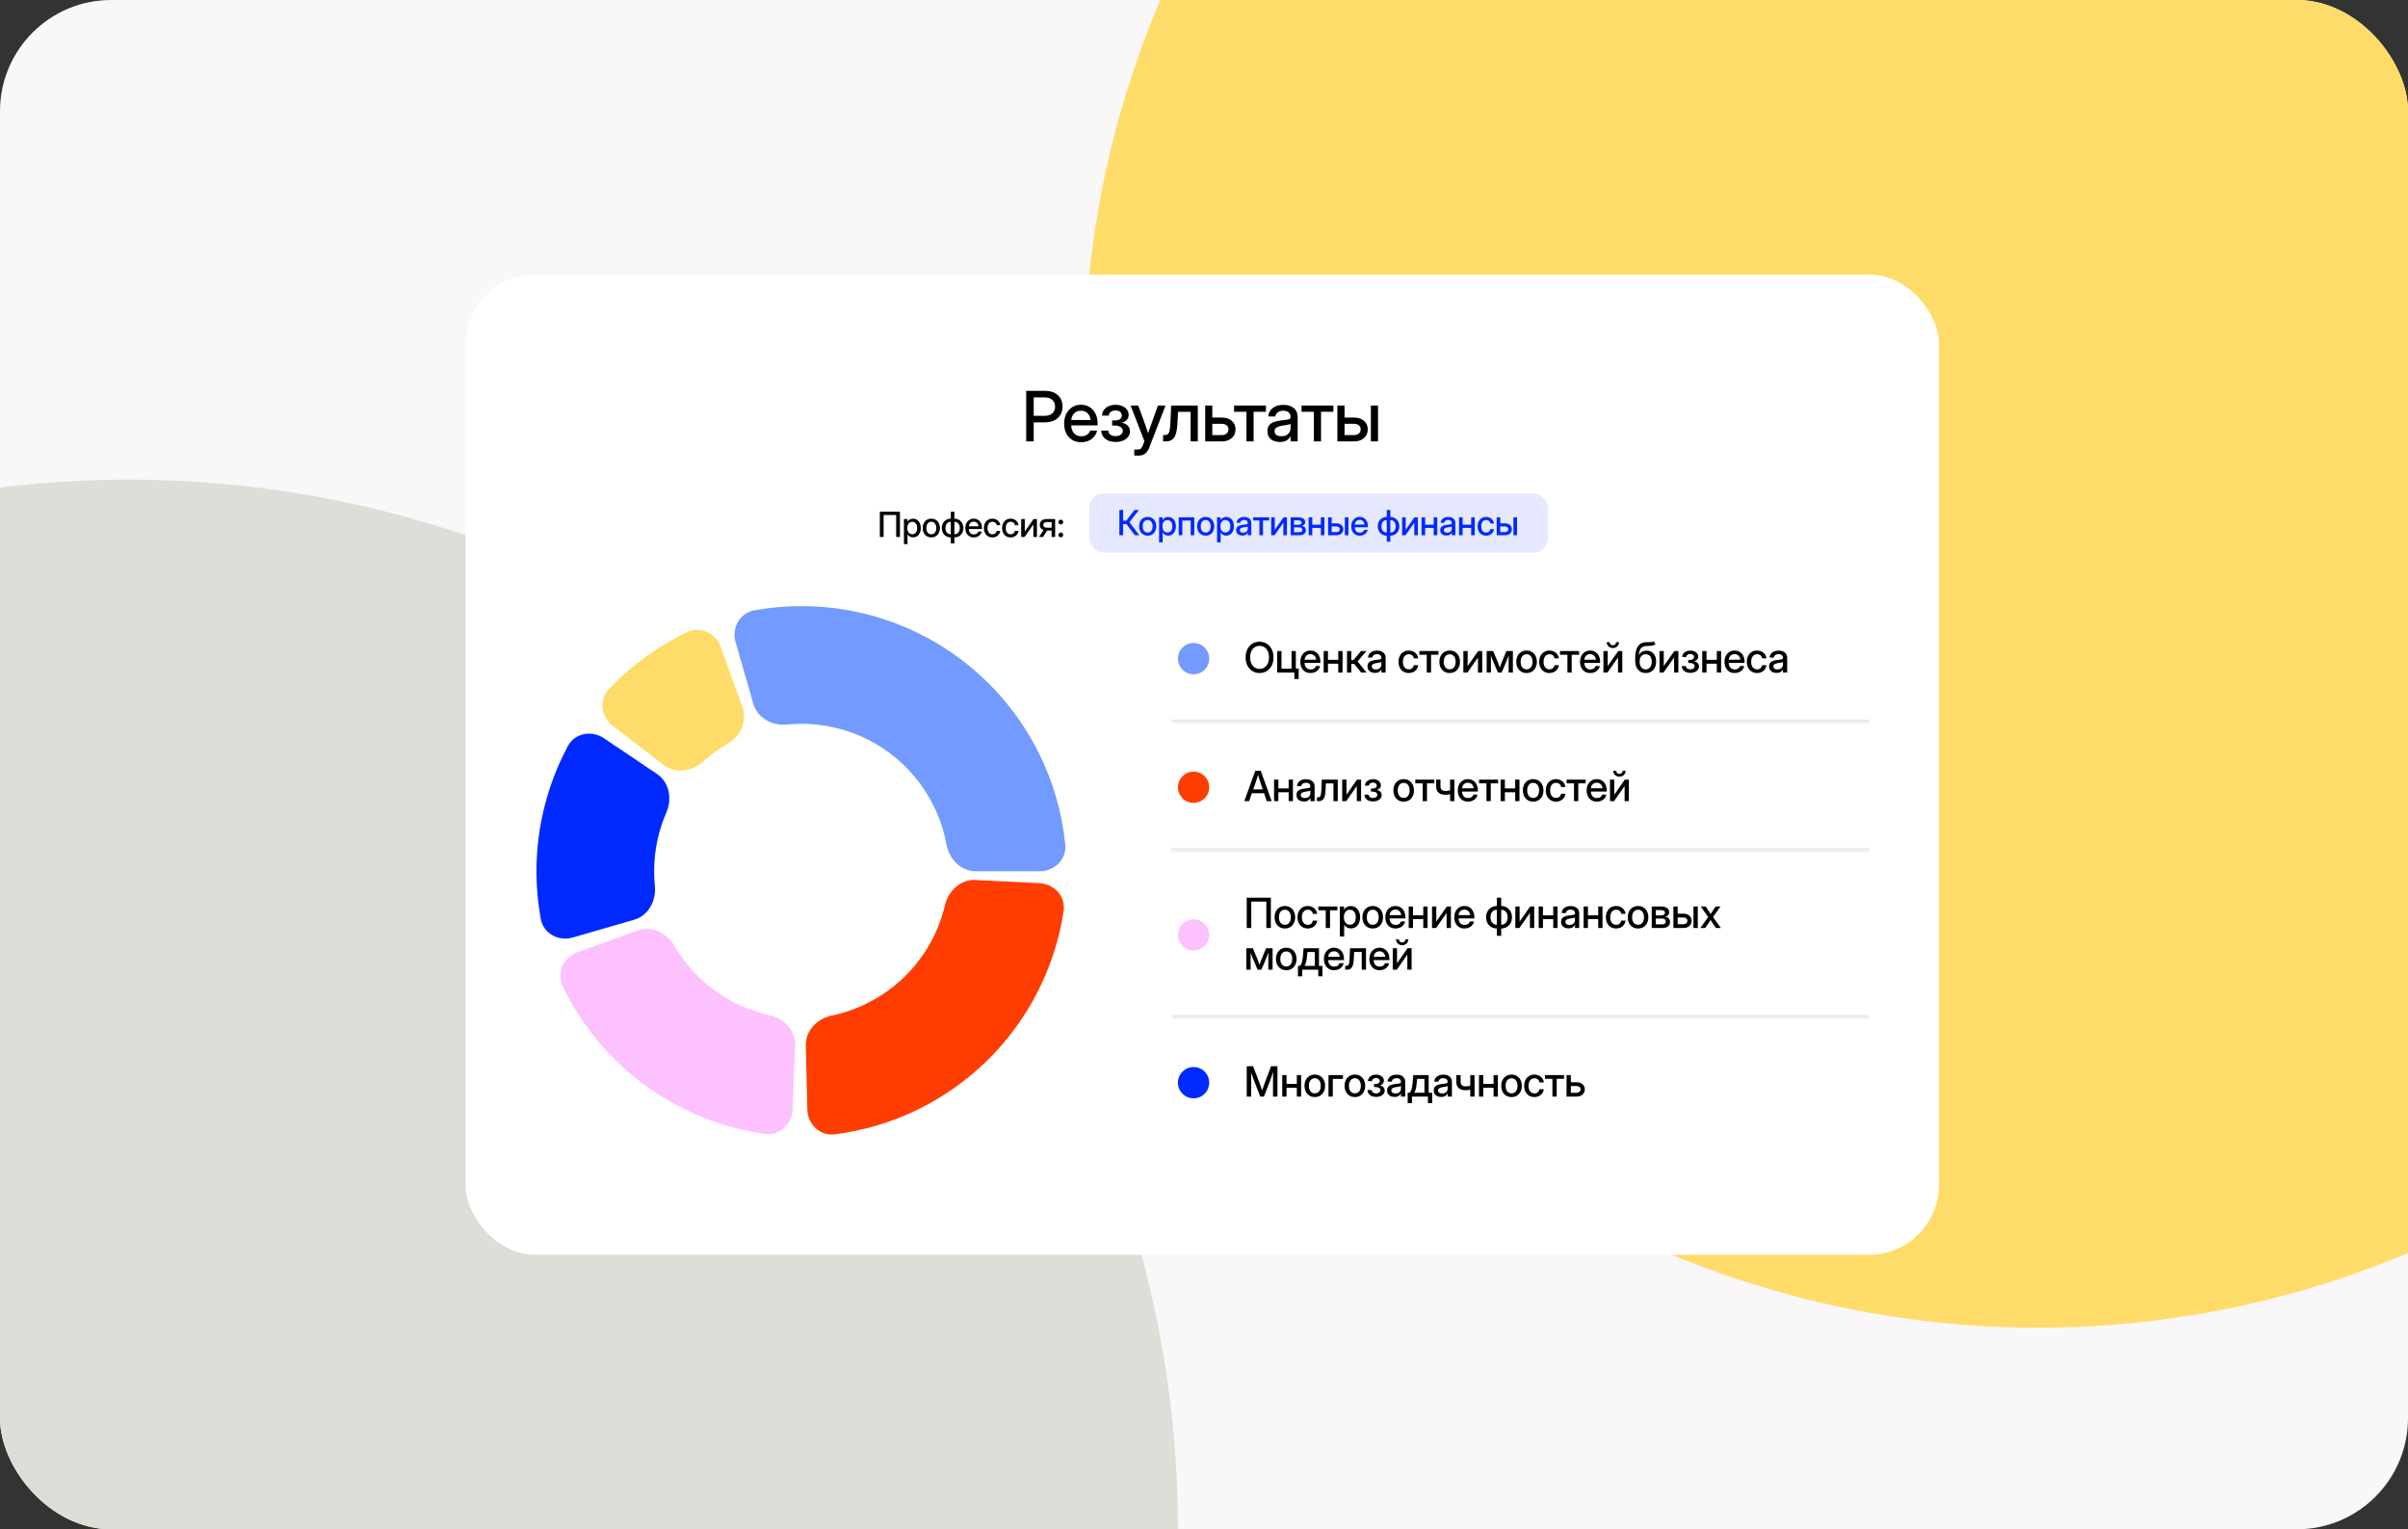 <svg width="693" height="440" viewBox="0 0 693 440" fill="none" xmlns="http://www.w3.org/2000/svg">
<rect x="0" y="0" width="693" height="440" fill="#333333" stroke="none"/>
<g clip-path="url(#clip0_254_1142)">
<rect width="693" height="440" rx="32" fill="#F9F7F7"/>
<circle cx="586.5" cy="107.5" r="274.5" fill="#FFDC69"/>
<circle cx="37" cy="440" r="302" fill="#DFDDD7"/>
<rect x="134" y="79" width="424" height="282" rx="20" fill="white"/>
<path d="M295.328 127V112.449H300.719C302.275 112.449 303.508 112.856 304.42 113.67C305.331 114.484 305.787 115.587 305.787 116.98C305.787 117.911 305.576 118.719 305.152 119.402C304.729 120.079 304.133 120.604 303.365 120.975C302.597 121.339 301.692 121.521 300.65 121.521H297.496V127H295.328ZM297.496 119.646H300.611C301.549 119.646 302.288 119.409 302.828 118.934C303.375 118.452 303.648 117.801 303.648 116.98C303.648 116.16 303.375 115.516 302.828 115.047C302.288 114.572 301.549 114.334 300.611 114.334H297.496V119.646ZM311.163 127.234C310.141 127.234 309.262 127.003 308.527 126.541C307.797 126.079 307.234 125.444 306.837 124.637C306.446 123.823 306.251 122.898 306.251 121.863C306.251 120.815 306.456 119.884 306.866 119.07C307.277 118.257 307.843 117.618 308.566 117.156C309.288 116.688 310.118 116.453 311.056 116.453C312.032 116.453 312.879 116.681 313.595 117.137C314.318 117.592 314.877 118.227 315.275 119.041C315.672 119.848 315.87 120.783 315.87 121.844V122.4H308.282C308.321 123.331 308.588 124.083 309.083 124.656C309.585 125.229 310.288 125.516 311.193 125.516C311.87 125.516 312.426 125.363 312.863 125.057C313.299 124.751 313.588 124.354 313.732 123.865H315.714C315.59 124.529 315.314 125.115 314.884 125.623C314.461 126.131 313.927 126.528 313.282 126.814C312.644 127.094 311.938 127.234 311.163 127.234ZM308.302 120.838H313.859C313.774 120.018 313.484 119.37 312.989 118.895C312.495 118.413 311.857 118.172 311.075 118.172C310.294 118.172 309.656 118.413 309.161 118.895C308.673 119.37 308.387 120.018 308.302 120.838ZM321.071 127.156C320.224 127.156 319.492 127.013 318.873 126.727C318.261 126.434 317.786 126.043 317.448 125.555C317.116 125.06 316.946 124.503 316.94 123.885H318.971C318.984 124.38 319.179 124.77 319.557 125.057C319.941 125.337 320.436 125.477 321.041 125.477C321.66 125.477 322.161 125.34 322.545 125.066C322.936 124.786 323.131 124.425 323.131 123.982C323.131 123.527 322.929 123.156 322.526 122.869C322.122 122.576 321.569 122.43 320.866 122.43H320.065V120.975H320.866C321.458 120.975 321.937 120.841 322.301 120.574C322.672 120.307 322.858 119.956 322.858 119.52C322.858 119.09 322.692 118.745 322.36 118.484C322.034 118.224 321.601 118.094 321.061 118.094C320.514 118.094 320.055 118.227 319.684 118.494C319.319 118.755 319.134 119.116 319.127 119.578H317.164C317.171 118.973 317.343 118.436 317.682 117.967C318.021 117.498 318.48 117.13 319.059 116.863C319.645 116.596 320.315 116.463 321.071 116.463C321.813 116.463 322.464 116.593 323.024 116.854C323.59 117.107 324.03 117.452 324.342 117.889C324.661 118.318 324.821 118.803 324.821 119.344C324.821 119.923 324.635 120.418 324.264 120.828C323.899 121.232 323.405 121.495 322.78 121.619V121.639C323.548 121.736 324.144 122.013 324.567 122.469C324.99 122.924 325.202 123.471 325.202 124.109C325.202 124.695 325.023 125.219 324.664 125.682C324.313 126.137 323.825 126.499 323.2 126.766C322.581 127.026 321.871 127.156 321.071 127.156ZM326.437 131.082V129.344H327.55C327.876 129.344 328.14 129.249 328.341 129.061C328.55 128.878 328.732 128.576 328.888 128.152L329.357 126.932L325.373 116.688H327.58L329.64 122.342C329.777 122.726 329.91 123.113 330.041 123.504C330.171 123.888 330.298 124.272 330.421 124.656C330.545 124.272 330.672 123.888 330.802 123.504C330.939 123.113 331.076 122.726 331.212 122.342L333.244 116.688H335.421L330.734 128.807C330.155 130.324 329.158 131.082 327.746 131.082H326.437ZM334.723 127V125.184H335.134C335.544 125.184 335.866 125.089 336.1 124.9C336.335 124.712 336.507 124.34 336.618 123.787C336.729 123.227 336.807 122.391 336.852 121.277L337.048 116.688H344.714V127H342.653V118.494H339.02L338.854 121.863C338.763 123.66 338.473 124.965 337.985 125.779C337.497 126.593 336.664 127 335.485 127H334.723ZM348.898 120.135H351.604C352.795 120.135 353.755 120.447 354.484 121.072C355.214 121.697 355.578 122.518 355.578 123.533C355.578 124.568 355.214 125.405 354.484 126.043C353.755 126.681 352.795 127 351.604 127H346.838V116.688H348.898V120.135ZM348.898 121.932V125.193H351.525C352.15 125.193 352.642 125.044 353 124.744C353.365 124.445 353.547 124.041 353.547 123.533C353.547 123.038 353.365 122.648 353 122.361C352.642 122.075 352.15 121.932 351.525 121.932H348.898ZM358.718 127V118.484H355.163V116.688H364.323V118.484H360.779V127H358.718ZM368.332 127.166C367.304 127.166 366.451 126.906 365.774 126.385C365.097 125.857 364.758 125.079 364.758 124.051C364.758 123.27 364.95 122.671 365.334 122.254C365.725 121.831 366.23 121.528 366.848 121.346C367.473 121.163 368.134 121.03 368.83 120.945C369.475 120.867 369.986 120.802 370.364 120.75C370.741 120.698 371.008 120.62 371.164 120.516C371.327 120.411 371.409 120.232 371.409 119.979V119.891C371.409 119.389 371.226 118.979 370.862 118.66C370.497 118.335 369.986 118.172 369.329 118.172C368.671 118.172 368.134 118.331 367.717 118.65C367.301 118.963 367.073 119.357 367.034 119.832H365.012C365.058 118.849 365.471 118.045 366.252 117.42C367.034 116.795 368.069 116.482 369.358 116.482C370.627 116.482 371.627 116.795 372.356 117.42C373.085 118.045 373.45 118.882 373.45 119.93V127H371.418V125.535H371.379C371.164 125.952 370.823 126.329 370.354 126.668C369.892 127 369.218 127.166 368.332 127.166ZM368.752 125.506C369.664 125.506 370.334 125.271 370.764 124.803C371.2 124.327 371.418 123.774 371.418 123.143V121.932C371.282 122.042 370.972 122.143 370.491 122.234C370.009 122.319 369.495 122.4 368.948 122.479C368.381 122.563 367.883 122.723 367.454 122.957C367.024 123.191 366.809 123.569 366.809 124.09C366.809 124.533 366.982 124.881 367.327 125.135C367.678 125.382 368.153 125.506 368.752 125.506ZM378.123 127V118.484H374.568V116.688H383.728V118.484H380.183V127H378.123ZM386.946 120.135H389.651C390.843 120.135 391.803 120.447 392.532 121.072C393.261 121.697 393.626 122.518 393.626 123.533C393.626 124.568 393.261 125.405 392.532 126.043C391.803 126.681 390.843 127 389.651 127H384.886V116.688H386.946V120.135ZM386.946 121.932V125.193H389.573C390.198 125.193 390.69 125.044 391.048 124.744C391.412 124.445 391.595 124.041 391.595 123.533C391.595 123.038 391.412 122.648 391.048 122.361C390.69 122.075 390.198 121.932 389.573 121.932H386.946ZM394.524 127V116.688H396.585V127H394.524Z" fill="black"/>
<g clip-path="url(#clip1_254_1142)">
<path d="M299.259 250.675C303.515 250.675 307.006 247.216 306.577 242.981C305.649 233.824 303.069 224.889 298.94 216.615C293.663 206.037 285.999 196.83 276.553 189.721C267.108 182.612 256.14 177.795 244.515 175.65C235.422 173.973 226.121 173.966 217.064 175.609C212.877 176.368 210.519 180.679 211.697 184.769L216.805 202.507C217.982 206.597 222.26 208.882 226.495 208.462C230.444 208.071 234.442 208.235 238.37 208.959C244.834 210.152 250.933 212.83 256.185 216.783C261.436 220.736 265.698 225.855 268.632 231.737C270.416 235.311 271.679 239.107 272.396 243.011C273.165 247.197 276.545 250.675 280.801 250.675H299.259Z" fill="#729AFF"/>
<path d="M207.447 186.144C206.006 182.14 201.569 180.027 197.73 181.865C189.292 185.905 181.667 191.464 175.24 198.262C172.316 201.355 172.97 206.225 176.342 208.822L190.966 220.086C194.337 222.683 199.137 221.99 202.3 219.143C204.463 217.197 206.82 215.479 209.334 214.015C213.012 211.874 215.14 207.516 213.699 203.512L207.447 186.144Z" fill="#FFDC69"/>
<path d="M173.775 212.385C170.244 210.009 165.417 210.93 163.409 214.683C159.377 222.219 156.631 230.396 155.303 238.876C153.976 247.356 154.092 255.981 155.628 264.388C156.393 268.575 160.708 270.927 164.796 269.744L182.527 264.611C186.615 263.428 188.894 259.148 188.469 254.913C188.109 251.326 188.206 247.697 188.767 244.114C189.328 240.532 190.344 237.046 191.783 233.741C193.482 229.839 192.62 225.067 189.089 222.691L173.775 212.385Z" fill="#0029FF"/>
<path d="M166.175 273.987C162.173 275.434 160.066 279.873 161.909 283.71C167.34 295.015 175.493 304.845 185.686 312.287C195.879 319.73 207.725 324.504 220.146 326.234C224.361 326.822 227.949 323.463 228.108 319.21L228.799 300.764C228.958 296.511 225.609 293.004 221.455 292.079C215.781 290.816 210.399 288.393 205.66 284.933C200.921 281.472 196.975 277.084 194.044 272.064C191.898 268.388 187.538 266.266 183.535 267.713L166.175 273.987Z" fill="#FDC1FF"/>
<path d="M232.345 319.238C232.448 323.493 235.991 326.898 240.214 326.366C256.618 324.299 271.985 316.944 283.924 305.307C295.863 293.671 303.61 278.497 306.097 262.152C306.738 257.945 303.424 254.315 299.174 254.103L280.738 253.18C276.487 252.967 272.939 256.272 271.961 260.414C270.122 268.213 266.096 275.386 260.283 281.052C254.47 286.717 247.196 290.558 239.353 292.197C235.187 293.067 231.792 296.53 231.895 300.785L232.345 319.238Z" fill="#FF3D00"/>
</g>
<mask id="path-11-inside-1_254_1142" fill="white">
<path d="M337 171H538V208H337V171Z"/>
</mask>
<path d="M538 207H337V209H538V207Z" fill="black" fill-opacity="0.08" mask="url(#path-11-inside-1_254_1142)"/>
<circle cx="343.5" cy="189.5" r="4.5" fill="#729AFF"/>
<path d="M362.488 193.641C361.715 193.641 361.025 193.451 360.42 193.072C359.814 192.693 359.338 192.166 358.99 191.49C358.646 190.814 358.475 190.031 358.475 189.141C358.475 188.246 358.646 187.461 358.99 186.785C359.338 186.105 359.814 185.576 360.42 185.197C361.025 184.818 361.715 184.629 362.488 184.629C363.266 184.629 363.957 184.818 364.562 185.197C365.168 185.576 365.643 186.105 365.986 186.785C366.334 187.461 366.508 188.246 366.508 189.141C366.508 190.031 366.334 190.814 365.986 191.49C365.643 192.166 365.168 192.693 364.562 193.072C363.957 193.451 363.266 193.641 362.488 193.641ZM362.488 192.451C362.992 192.451 363.449 192.324 363.859 192.07C364.27 191.812 364.596 191.438 364.838 190.945C365.08 190.449 365.201 189.848 365.201 189.141C365.201 188.43 365.08 187.826 364.838 187.33C364.596 186.834 364.27 186.459 363.859 186.205C363.449 185.947 362.992 185.818 362.488 185.818C361.988 185.818 361.533 185.947 361.123 186.205C360.713 186.459 360.387 186.834 360.145 187.33C359.902 187.826 359.781 188.43 359.781 189.141C359.781 189.848 359.902 190.449 360.145 190.945C360.387 191.438 360.713 191.812 361.123 192.07C361.533 192.324 361.988 192.451 362.488 192.451ZM367.566 193.5V187.312H368.802V192.393H371.696V187.312H372.933V193.5H367.566ZM372.511 195.375V193.5H372.054V192.363H373.759L373.735 195.375H372.511ZM377.166 193.641C376.553 193.641 376.026 193.502 375.584 193.225C375.147 192.947 374.809 192.566 374.571 192.082C374.336 191.594 374.219 191.039 374.219 190.418C374.219 189.789 374.342 189.23 374.588 188.742C374.834 188.254 375.174 187.871 375.608 187.594C376.041 187.312 376.539 187.172 377.102 187.172C377.688 187.172 378.196 187.309 378.625 187.582C379.059 187.855 379.395 188.236 379.633 188.725C379.871 189.209 379.99 189.77 379.99 190.406V190.74H375.438C375.461 191.299 375.621 191.75 375.918 192.094C376.219 192.438 376.641 192.609 377.184 192.609C377.59 192.609 377.924 192.518 378.186 192.334C378.448 192.15 378.621 191.912 378.707 191.619H379.897C379.823 192.018 379.656 192.369 379.399 192.674C379.145 192.979 378.824 193.217 378.438 193.389C378.055 193.557 377.631 193.641 377.166 193.641ZM375.449 189.803H378.783C378.733 189.311 378.559 188.922 378.262 188.637C377.965 188.348 377.582 188.203 377.114 188.203C376.645 188.203 376.262 188.348 375.965 188.637C375.672 188.922 375.5 189.311 375.449 189.803ZM382.179 187.312V189.85H385.138V187.312H386.374V193.5H385.138V190.957H382.179V193.5H380.943V187.312H382.179ZM387.655 193.5V187.312H388.891V189.902H389.5L391.715 187.312H393.239L390.702 190.312L393.274 193.5H391.745L389.729 191.01H388.891V193.5H387.655ZM395.703 193.6C395.086 193.6 394.574 193.443 394.168 193.131C393.761 192.814 393.558 192.348 393.558 191.73C393.558 191.262 393.673 190.902 393.904 190.652C394.138 190.398 394.441 190.217 394.812 190.107C395.187 189.998 395.584 189.918 396.002 189.867C396.388 189.82 396.695 189.781 396.921 189.75C397.148 189.719 397.308 189.672 397.402 189.609C397.5 189.547 397.548 189.439 397.548 189.287V189.234C397.548 188.934 397.439 188.688 397.22 188.496C397.002 188.301 396.695 188.203 396.3 188.203C395.906 188.203 395.584 188.299 395.334 188.49C395.084 188.678 394.947 188.914 394.923 189.199H393.711C393.738 188.609 393.986 188.127 394.455 187.752C394.923 187.377 395.545 187.189 396.318 187.189C397.08 187.189 397.679 187.377 398.117 187.752C398.554 188.127 398.773 188.629 398.773 189.258V193.5H397.554V192.621H397.531C397.402 192.871 397.197 193.098 396.916 193.301C396.638 193.5 396.234 193.6 395.703 193.6ZM395.955 192.604C396.502 192.604 396.904 192.463 397.162 192.182C397.423 191.896 397.554 191.564 397.554 191.186V190.459C397.472 190.525 397.287 190.586 396.998 190.641C396.709 190.691 396.4 190.74 396.072 190.787C395.732 190.838 395.433 190.934 395.175 191.074C394.918 191.215 394.789 191.441 394.789 191.754C394.789 192.02 394.892 192.229 395.099 192.381C395.31 192.529 395.595 192.604 395.955 192.604ZM405.435 193.641C404.846 193.641 404.328 193.504 403.883 193.23C403.441 192.957 403.097 192.578 402.851 192.094C402.605 191.605 402.482 191.047 402.482 190.418C402.482 189.781 402.605 189.219 402.851 188.73C403.101 188.242 403.447 187.861 403.889 187.588C404.33 187.311 404.846 187.172 405.435 187.172C405.928 187.172 406.367 187.27 406.754 187.465C407.144 187.656 407.461 187.922 407.703 188.262C407.945 188.602 408.092 188.99 408.142 189.428H406.912C406.849 189.08 406.693 188.795 406.443 188.572C406.193 188.35 405.859 188.238 405.441 188.238C404.906 188.238 404.488 188.436 404.187 188.83C403.887 189.225 403.736 189.754 403.736 190.418C403.736 191.074 403.887 191.598 404.187 191.988C404.488 192.379 404.906 192.574 405.441 192.574C405.867 192.574 406.195 192.467 406.426 192.252C406.656 192.033 406.812 191.742 406.894 191.379H408.142C408.096 191.809 407.951 192.195 407.709 192.539C407.467 192.879 407.15 193.148 406.76 193.348C406.369 193.543 405.928 193.641 405.435 193.641ZM410.606 193.5V188.391H408.474V187.312H413.97V188.391H411.843V193.5H410.606ZM417.207 193.641C416.617 193.641 416.1 193.504 415.654 193.23C415.209 192.957 414.861 192.578 414.611 192.094C414.365 191.609 414.242 191.051 414.242 190.418C414.242 189.777 414.365 189.215 414.611 188.73C414.861 188.242 415.209 187.861 415.654 187.588C416.1 187.311 416.617 187.172 417.207 187.172C417.797 187.172 418.313 187.311 418.754 187.588C419.199 187.861 419.545 188.242 419.791 188.73C420.041 189.215 420.166 189.777 420.166 190.418C420.166 191.051 420.041 191.609 419.791 192.094C419.545 192.578 419.199 192.957 418.754 193.23C418.313 193.504 417.797 193.641 417.207 193.641ZM417.207 192.574C417.738 192.574 418.156 192.379 418.461 191.988C418.766 191.598 418.918 191.074 418.918 190.418C418.918 189.754 418.764 189.225 418.455 188.83C418.15 188.436 417.734 188.238 417.207 188.238C416.68 188.238 416.262 188.436 415.953 188.83C415.649 189.221 415.496 189.75 415.496 190.418C415.496 191.078 415.649 191.604 415.953 191.994C416.258 192.381 416.676 192.574 417.207 192.574ZM426.573 193.5H425.343V189.182H425.331L422.302 193.5H421.142V187.312H422.372V191.631H422.384L425.407 187.312H426.573V193.5ZM427.854 193.5V187.312H429.711L431.112 190.646C431.213 190.904 431.305 191.156 431.387 191.402C431.469 191.645 431.551 191.879 431.633 192.105C431.711 191.879 431.791 191.645 431.873 191.402C431.955 191.156 432.047 190.904 432.149 190.646L433.537 187.312H435.395V193.5H434.17V190.646C434.17 190.213 434.172 189.836 434.176 189.516C434.18 189.191 434.184 188.871 434.188 188.555C434.063 188.883 433.936 189.217 433.807 189.557C433.682 189.893 433.541 190.254 433.385 190.641L432.155 193.5H431.094L429.858 190.641C429.701 190.266 429.559 189.914 429.43 189.586C429.305 189.254 429.182 188.93 429.061 188.613C429.065 188.918 429.069 189.229 429.073 189.545C429.076 189.857 429.078 190.225 429.078 190.646V193.5H427.854ZM439.335 193.641C438.746 193.641 438.228 193.504 437.783 193.23C437.337 192.957 436.99 192.578 436.74 192.094C436.494 191.609 436.371 191.051 436.371 190.418C436.371 189.777 436.494 189.215 436.74 188.73C436.99 188.242 437.337 187.861 437.783 187.588C438.228 187.311 438.746 187.172 439.335 187.172C439.925 187.172 440.441 187.311 440.882 187.588C441.328 187.861 441.673 188.242 441.919 188.73C442.169 189.215 442.294 189.777 442.294 190.418C442.294 191.051 442.169 191.609 441.919 192.094C441.673 192.578 441.328 192.957 440.882 193.23C440.441 193.504 439.925 193.641 439.335 193.641ZM439.335 192.574C439.867 192.574 440.285 192.379 440.589 191.988C440.894 191.598 441.046 191.074 441.046 190.418C441.046 189.754 440.892 189.225 440.583 188.83C440.279 188.436 439.863 188.238 439.335 188.238C438.808 188.238 438.39 188.436 438.081 188.83C437.777 189.221 437.624 189.75 437.624 190.418C437.624 191.078 437.777 191.604 438.081 191.994C438.386 192.381 438.804 192.574 439.335 192.574ZM445.919 193.641C445.329 193.641 444.811 193.504 444.366 193.23C443.924 192.957 443.581 192.578 443.335 192.094C443.088 191.605 442.965 191.047 442.965 190.418C442.965 189.781 443.088 189.219 443.335 188.73C443.585 188.242 443.93 187.861 444.372 187.588C444.813 187.311 445.329 187.172 445.919 187.172C446.411 187.172 446.85 187.27 447.237 187.465C447.628 187.656 447.944 187.922 448.186 188.262C448.428 188.602 448.575 188.99 448.626 189.428H447.395C447.333 189.08 447.176 188.795 446.926 188.572C446.676 188.35 446.342 188.238 445.924 188.238C445.389 188.238 444.971 188.436 444.67 188.83C444.37 189.225 444.219 189.754 444.219 190.418C444.219 191.074 444.37 191.598 444.67 191.988C444.971 192.379 445.389 192.574 445.924 192.574C446.35 192.574 446.678 192.467 446.909 192.252C447.139 192.033 447.295 191.742 447.378 191.379H448.626C448.579 191.809 448.434 192.195 448.192 192.539C447.95 192.879 447.633 193.148 447.243 193.348C446.852 193.543 446.411 193.641 445.919 193.641ZM451.09 193.5V188.391H448.957V187.312H454.453V188.391H452.326V193.5H451.09ZM457.673 193.641C457.059 193.641 456.532 193.502 456.091 193.225C455.653 192.947 455.315 192.566 455.077 192.082C454.843 191.594 454.725 191.039 454.725 190.418C454.725 189.789 454.848 189.23 455.095 188.742C455.341 188.254 455.68 187.871 456.114 187.594C456.548 187.312 457.046 187.172 457.608 187.172C458.194 187.172 458.702 187.309 459.132 187.582C459.565 187.855 459.901 188.236 460.139 188.725C460.378 189.209 460.497 189.77 460.497 190.406V190.74H455.944C455.968 191.299 456.128 191.75 456.425 192.094C456.725 192.438 457.147 192.609 457.69 192.609C458.096 192.609 458.43 192.518 458.692 192.334C458.954 192.15 459.128 191.912 459.214 191.619H460.403C460.329 192.018 460.163 192.369 459.905 192.674C459.651 192.979 459.331 193.217 458.944 193.389C458.561 193.557 458.137 193.641 457.673 193.641ZM455.956 189.803H459.29C459.239 189.311 459.065 188.922 458.768 188.637C458.471 188.348 458.089 188.203 457.62 188.203C457.151 188.203 456.768 188.348 456.471 188.637C456.179 188.922 456.007 189.311 455.956 189.803ZM466.881 193.5H465.65V189.182H465.639L462.609 193.5H461.449V187.312H462.68V191.631H462.691L465.715 187.312H466.881V193.5ZM464.162 186.457C463.83 186.457 463.529 186.383 463.26 186.234C462.99 186.082 462.775 185.879 462.615 185.625C462.459 185.367 462.381 185.078 462.381 184.758H463.23C463.23 185.023 463.316 185.24 463.488 185.408C463.664 185.576 463.889 185.66 464.162 185.66C464.435 185.66 464.66 185.576 464.836 185.408C465.012 185.24 465.1 185.023 465.1 184.758H465.949C465.949 185.078 465.869 185.367 465.709 185.625C465.553 185.879 465.34 186.082 465.07 186.234C464.801 186.383 464.498 186.457 464.162 186.457ZM475.922 184.518L476.449 185.297C476.156 185.57 475.799 185.73 475.377 185.777C474.955 185.824 474.432 185.855 473.807 185.871C473.104 185.895 472.582 186.115 472.242 186.533C471.906 186.951 471.703 187.578 471.633 188.414H471.715C471.926 188.008 472.221 187.705 472.6 187.506C472.983 187.303 473.41 187.201 473.883 187.201C474.406 187.201 474.873 187.322 475.283 187.564C475.697 187.803 476.022 188.154 476.256 188.619C476.494 189.084 476.613 189.652 476.613 190.324C476.613 191.004 476.49 191.592 476.244 192.088C475.998 192.584 475.651 192.967 475.201 193.236C474.752 193.502 474.225 193.635 473.619 193.635C472.705 193.635 471.973 193.324 471.422 192.703C470.871 192.078 470.596 191.162 470.596 189.955V189.311C470.604 186.326 471.664 184.812 473.777 184.77C473.895 184.766 474.008 184.764 474.117 184.764C474.227 184.764 474.332 184.764 474.434 184.764C474.774 184.768 475.067 184.76 475.313 184.74C475.559 184.717 475.762 184.643 475.922 184.518ZM473.625 192.586C474.16 192.582 474.582 192.379 474.891 191.977C475.199 191.574 475.354 191.029 475.354 190.342C475.354 189.674 475.197 189.158 474.885 188.795C474.576 188.428 474.149 188.244 473.602 188.244C473.07 188.244 472.649 188.428 472.336 188.795C472.027 189.158 471.869 189.674 471.861 190.342C471.861 191.021 472.018 191.564 472.33 191.971C472.643 192.377 473.074 192.582 473.625 192.586ZM483.021 193.5H481.79V189.182H481.779L478.749 193.5H477.589V187.312H478.82V191.631H478.831L481.855 187.312H483.021V193.5ZM486.469 193.594C485.961 193.594 485.522 193.508 485.151 193.336C484.784 193.16 484.498 192.926 484.295 192.633C484.096 192.336 483.995 192.002 483.991 191.631H485.209C485.217 191.928 485.334 192.162 485.561 192.334C485.791 192.502 486.088 192.586 486.452 192.586C486.823 192.586 487.123 192.504 487.354 192.34C487.588 192.172 487.705 191.955 487.705 191.689C487.705 191.416 487.584 191.193 487.342 191.021C487.1 190.846 486.768 190.758 486.346 190.758H485.866V189.885H486.346C486.702 189.885 486.989 189.805 487.207 189.645C487.43 189.484 487.541 189.273 487.541 189.012C487.541 188.754 487.442 188.547 487.243 188.391C487.047 188.234 486.787 188.156 486.463 188.156C486.135 188.156 485.86 188.236 485.637 188.396C485.418 188.553 485.307 188.77 485.303 189.047H484.125C484.129 188.684 484.233 188.361 484.436 188.08C484.639 187.799 484.914 187.578 485.262 187.418C485.614 187.258 486.016 187.178 486.469 187.178C486.914 187.178 487.305 187.256 487.641 187.412C487.981 187.564 488.245 187.771 488.432 188.033C488.623 188.291 488.719 188.582 488.719 188.906C488.719 189.254 488.608 189.551 488.385 189.797C488.166 190.039 487.87 190.197 487.495 190.271V190.283C487.955 190.342 488.313 190.508 488.567 190.781C488.821 191.055 488.948 191.383 488.948 191.766C488.948 192.117 488.84 192.432 488.625 192.709C488.414 192.982 488.121 193.199 487.746 193.359C487.375 193.516 486.95 193.594 486.469 193.594ZM491.125 187.312V189.85H494.084V187.312H495.32V193.5H494.084V190.957H491.125V193.5H489.888V187.312H491.125ZM499.243 193.641C498.63 193.641 498.102 193.502 497.661 193.225C497.223 192.947 496.885 192.566 496.647 192.082C496.413 191.594 496.296 191.039 496.296 190.418C496.296 189.789 496.419 189.23 496.665 188.742C496.911 188.254 497.251 187.871 497.684 187.594C498.118 187.312 498.616 187.172 499.178 187.172C499.764 187.172 500.272 187.309 500.702 187.582C501.135 187.855 501.471 188.236 501.71 188.725C501.948 189.209 502.067 189.77 502.067 190.406V190.74H497.514C497.538 191.299 497.698 191.75 497.995 192.094C498.296 192.438 498.717 192.609 499.26 192.609C499.667 192.609 500.001 192.518 500.262 192.334C500.524 192.15 500.698 191.912 500.784 191.619H501.973C501.899 192.018 501.733 192.369 501.475 192.674C501.221 192.979 500.901 193.217 500.514 193.389C500.131 193.557 499.708 193.641 499.243 193.641ZM497.526 189.803H500.86C500.809 189.311 500.635 188.922 500.339 188.637C500.042 188.348 499.659 188.203 499.19 188.203C498.721 188.203 498.339 188.348 498.042 188.637C497.749 188.922 497.577 189.311 497.526 189.803ZM505.668 193.641C505.078 193.641 504.56 193.504 504.115 193.23C503.674 192.957 503.33 192.578 503.084 192.094C502.838 191.605 502.715 191.047 502.715 190.418C502.715 189.781 502.838 189.219 503.084 188.73C503.334 188.242 503.679 187.861 504.121 187.588C504.562 187.311 505.078 187.172 505.668 187.172C506.16 187.172 506.599 187.27 506.986 187.465C507.377 187.656 507.693 187.922 507.935 188.262C508.178 188.602 508.324 188.99 508.375 189.428H507.144C507.082 189.08 506.926 188.795 506.676 188.572C506.426 188.35 506.092 188.238 505.674 188.238C505.138 188.238 504.72 188.436 504.42 188.83C504.119 189.225 503.969 189.754 503.969 190.418C503.969 191.074 504.119 191.598 504.42 191.988C504.72 192.379 505.138 192.574 505.674 192.574C506.099 192.574 506.428 192.467 506.658 192.252C506.888 192.033 507.045 191.742 507.127 191.379H508.375C508.328 191.809 508.183 192.195 507.941 192.539C507.699 192.879 507.383 193.148 506.992 193.348C506.601 193.543 506.16 193.641 505.668 193.641ZM511.266 193.6C510.649 193.6 510.138 193.443 509.731 193.131C509.325 192.814 509.122 192.348 509.122 191.73C509.122 191.262 509.237 190.902 509.468 190.652C509.702 190.398 510.005 190.217 510.376 190.107C510.751 189.998 511.147 189.918 511.565 189.867C511.952 189.82 512.259 189.781 512.485 189.75C512.712 189.719 512.872 189.672 512.966 189.609C513.063 189.547 513.112 189.439 513.112 189.287V189.234C513.112 188.934 513.003 188.688 512.784 188.496C512.565 188.301 512.259 188.203 511.864 188.203C511.47 188.203 511.147 188.299 510.897 188.49C510.647 188.678 510.511 188.914 510.487 189.199H509.274C509.302 188.609 509.55 188.127 510.018 187.752C510.487 187.377 511.108 187.189 511.882 187.189C512.643 187.189 513.243 187.377 513.681 187.752C514.118 188.127 514.337 188.629 514.337 189.258V193.5H513.118V192.621H513.095C512.966 192.871 512.761 193.098 512.479 193.301C512.202 193.5 511.798 193.6 511.266 193.6ZM511.518 192.604C512.065 192.604 512.468 192.463 512.725 192.182C512.987 191.896 513.118 191.564 513.118 191.186V190.459C513.036 190.525 512.85 190.586 512.561 190.641C512.272 190.691 511.964 190.74 511.636 190.787C511.296 190.838 510.997 190.934 510.739 191.074C510.481 191.215 510.352 191.441 510.352 191.754C510.352 192.02 510.456 192.229 510.663 192.381C510.874 192.529 511.159 192.604 511.518 192.604Z" fill="black"/>
<mask id="path-15-inside-2_254_1142" fill="white">
<path d="M337 208H538V245H337V208Z"/>
</mask>
<path d="M538 244H337V246H538V244Z" fill="black" fill-opacity="0.08" mask="url(#path-15-inside-2_254_1142)"/>
<circle cx="343.5" cy="226.5" r="4.5" fill="#FF3D00"/>
<path d="M358.094 230.5L361.264 221.77H362.834L365.98 230.5H364.568L363.795 228.232H360.273L359.477 230.5H358.094ZM360.666 227.125H363.414L362.887 225.578C362.77 225.219 362.645 224.834 362.512 224.424C362.379 224.014 362.227 223.525 362.055 222.959C361.879 223.525 361.725 224.014 361.592 224.424C361.459 224.834 361.332 225.219 361.211 225.578L360.666 227.125ZM367.9 224.312V226.85H370.859V224.312H372.095V230.5H370.859V227.957H367.9V230.5H366.663V224.312H367.9ZM375.262 230.6C374.645 230.6 374.133 230.443 373.727 230.131C373.321 229.814 373.117 229.348 373.117 228.73C373.117 228.262 373.233 227.902 373.463 227.652C373.698 227.398 374 227.217 374.371 227.107C374.746 226.998 375.143 226.918 375.561 226.867C375.948 226.82 376.254 226.781 376.481 226.75C376.707 226.719 376.867 226.672 376.961 226.609C377.059 226.547 377.108 226.439 377.108 226.287V226.234C377.108 225.934 376.998 225.688 376.78 225.496C376.561 225.301 376.254 225.203 375.86 225.203C375.465 225.203 375.143 225.299 374.893 225.49C374.643 225.678 374.506 225.914 374.483 226.199H373.27C373.297 225.609 373.545 225.127 374.014 224.752C374.483 224.377 375.104 224.189 375.877 224.189C376.639 224.189 377.239 224.377 377.676 224.752C378.114 225.127 378.332 225.629 378.332 226.258V230.5H377.114V229.621H377.09C376.961 229.871 376.756 230.098 376.475 230.301C376.198 230.5 375.793 230.6 375.262 230.6ZM375.514 229.604C376.061 229.604 376.463 229.463 376.721 229.182C376.983 228.896 377.114 228.564 377.114 228.186V227.459C377.031 227.525 376.846 227.586 376.557 227.641C376.268 227.691 375.959 227.74 375.631 227.787C375.291 227.838 374.992 227.934 374.735 228.074C374.477 228.215 374.348 228.441 374.348 228.754C374.348 229.02 374.451 229.229 374.658 229.381C374.869 229.529 375.155 229.604 375.514 229.604ZM379.003 230.5V229.41H379.249C379.495 229.41 379.689 229.354 379.829 229.24C379.97 229.127 380.074 228.904 380.14 228.572C380.206 228.236 380.253 227.734 380.281 227.066L380.398 224.312H384.997V230.5H383.761V225.396H381.581L381.482 227.418C381.427 228.496 381.253 229.279 380.96 229.768C380.667 230.256 380.167 230.5 379.46 230.5H379.003ZM391.704 230.5H390.473V226.182H390.461L387.432 230.5H386.272V224.312H387.502V228.631H387.514L390.538 224.312H391.704V230.5ZM395.152 230.594C394.644 230.594 394.205 230.508 393.834 230.336C393.466 230.16 393.181 229.926 392.978 229.633C392.779 229.336 392.677 229.002 392.673 228.631H393.892C393.9 228.928 394.017 229.162 394.244 229.334C394.474 229.502 394.771 229.586 395.134 229.586C395.505 229.586 395.806 229.504 396.037 229.34C396.271 229.172 396.388 228.955 396.388 228.689C396.388 228.416 396.267 228.193 396.025 228.021C395.783 227.846 395.451 227.758 395.029 227.758H394.548V226.885H395.029C395.384 226.885 395.671 226.805 395.89 226.645C396.113 226.484 396.224 226.273 396.224 226.012C396.224 225.754 396.125 225.547 395.925 225.391C395.73 225.234 395.47 225.156 395.146 225.156C394.818 225.156 394.543 225.236 394.32 225.396C394.101 225.553 393.99 225.77 393.986 226.047H392.808C392.812 225.684 392.916 225.361 393.119 225.08C393.322 224.799 393.597 224.578 393.945 224.418C394.296 224.258 394.699 224.178 395.152 224.178C395.597 224.178 395.988 224.256 396.324 224.412C396.664 224.564 396.927 224.771 397.115 225.033C397.306 225.291 397.402 225.582 397.402 225.906C397.402 226.254 397.291 226.551 397.068 226.797C396.849 227.039 396.552 227.197 396.177 227.271V227.283C396.638 227.342 396.996 227.508 397.25 227.781C397.504 228.055 397.63 228.383 397.63 228.766C397.63 229.117 397.523 229.432 397.308 229.709C397.097 229.982 396.804 230.199 396.429 230.359C396.058 230.516 395.632 230.594 395.152 230.594ZM403.971 230.641C403.381 230.641 402.863 230.504 402.418 230.23C401.972 229.957 401.625 229.578 401.375 229.094C401.129 228.609 401.006 228.051 401.006 227.418C401.006 226.777 401.129 226.215 401.375 225.73C401.625 225.242 401.972 224.861 402.418 224.588C402.863 224.311 403.381 224.172 403.971 224.172C404.56 224.172 405.076 224.311 405.517 224.588C405.963 224.861 406.308 225.242 406.555 225.73C406.805 226.215 406.93 226.777 406.93 227.418C406.93 228.051 406.805 228.609 406.555 229.094C406.308 229.578 405.963 229.957 405.517 230.23C405.076 230.504 404.56 230.641 403.971 230.641ZM403.971 229.574C404.502 229.574 404.92 229.379 405.224 228.988C405.529 228.598 405.681 228.074 405.681 227.418C405.681 226.754 405.527 226.225 405.219 225.83C404.914 225.436 404.498 225.238 403.971 225.238C403.443 225.238 403.025 225.436 402.717 225.83C402.412 226.221 402.26 226.75 402.26 227.418C402.26 228.078 402.412 228.604 402.717 228.994C403.021 229.381 403.439 229.574 403.971 229.574ZM409.435 230.5V225.391H407.302V224.312H412.798V225.391H410.671V230.5H409.435ZM415.936 228.672C415.123 228.672 414.482 228.471 414.014 228.068C413.549 227.666 413.316 227.062 413.316 226.258V224.312H414.553V226.234C414.553 226.699 414.68 227.037 414.934 227.248C415.188 227.459 415.522 227.564 415.936 227.564C416.19 227.564 416.43 227.549 416.656 227.518C416.883 227.486 417.106 227.441 417.324 227.383V224.312H418.561V230.5H417.324V228.496C417.113 228.551 416.893 228.594 416.662 228.625C416.432 228.656 416.19 228.672 415.936 228.672ZM422.484 230.641C421.87 230.641 421.343 230.502 420.902 230.225C420.464 229.947 420.126 229.566 419.888 229.082C419.654 228.594 419.536 228.039 419.536 227.418C419.536 226.789 419.659 226.23 419.905 225.742C420.152 225.254 420.491 224.871 420.925 224.594C421.359 224.312 421.857 224.172 422.419 224.172C423.005 224.172 423.513 224.309 423.943 224.582C424.376 224.855 424.712 225.236 424.95 225.725C425.189 226.209 425.308 226.77 425.308 227.406V227.74H420.755C420.779 228.299 420.939 228.75 421.236 229.094C421.536 229.438 421.958 229.609 422.501 229.609C422.907 229.609 423.241 229.518 423.503 229.334C423.765 229.15 423.939 228.912 424.025 228.619H425.214C425.14 229.018 424.974 229.369 424.716 229.674C424.462 229.979 424.142 230.217 423.755 230.389C423.372 230.557 422.948 230.641 422.484 230.641ZM420.767 226.803H424.101C424.05 226.311 423.876 225.922 423.579 225.637C423.282 225.348 422.9 225.203 422.431 225.203C421.962 225.203 421.579 225.348 421.282 225.637C420.989 225.922 420.818 226.311 420.767 226.803ZM427.789 230.5V225.391H425.657V224.312H431.153V225.391H429.026V230.5H427.789ZM433.095 224.312V226.85H436.054V224.312H437.29V230.5H436.054V227.957H433.095V230.5H431.859V224.312H433.095ZM441.231 230.641C440.641 230.641 440.124 230.504 439.678 230.23C439.233 229.957 438.885 229.578 438.635 229.094C438.389 228.609 438.266 228.051 438.266 227.418C438.266 226.777 438.389 226.215 438.635 225.73C438.885 225.242 439.233 224.861 439.678 224.588C440.124 224.311 440.641 224.172 441.231 224.172C441.821 224.172 442.336 224.311 442.778 224.588C443.223 224.861 443.569 225.242 443.815 225.73C444.065 226.215 444.19 226.777 444.19 227.418C444.19 228.051 444.065 228.609 443.815 229.094C443.569 229.578 443.223 229.957 442.778 230.23C442.336 230.504 441.821 230.641 441.231 230.641ZM441.231 229.574C441.762 229.574 442.18 229.379 442.485 228.988C442.79 228.598 442.942 228.074 442.942 227.418C442.942 226.754 442.788 226.225 442.479 225.83C442.174 225.436 441.758 225.238 441.231 225.238C440.704 225.238 440.286 225.436 439.977 225.83C439.672 226.221 439.52 226.75 439.52 227.418C439.52 228.078 439.672 228.604 439.977 228.994C440.282 229.381 440.7 229.574 441.231 229.574ZM447.814 230.641C447.224 230.641 446.707 230.504 446.261 230.23C445.82 229.957 445.476 229.578 445.23 229.094C444.984 228.605 444.861 228.047 444.861 227.418C444.861 226.781 444.984 226.219 445.23 225.73C445.48 225.242 445.826 224.861 446.267 224.588C446.709 224.311 447.224 224.172 447.814 224.172C448.306 224.172 448.746 224.27 449.132 224.465C449.523 224.656 449.84 224.922 450.082 225.262C450.324 225.602 450.47 225.99 450.521 226.428H449.291C449.228 226.08 449.072 225.795 448.822 225.572C448.572 225.35 448.238 225.238 447.82 225.238C447.285 225.238 446.867 225.436 446.566 225.83C446.265 226.225 446.115 226.754 446.115 227.418C446.115 228.074 446.265 228.598 446.566 228.988C446.867 229.379 447.285 229.574 447.82 229.574C448.246 229.574 448.574 229.467 448.804 229.252C449.035 229.033 449.191 228.742 449.273 228.379H450.521C450.474 228.809 450.33 229.195 450.088 229.539C449.845 229.879 449.529 230.148 449.138 230.348C448.748 230.543 448.306 230.641 447.814 230.641ZM452.985 230.5V225.391H450.852V224.312H456.348V225.391H454.221V230.5H452.985ZM459.568 230.641C458.955 230.641 458.428 230.502 457.986 230.225C457.549 229.947 457.211 229.566 456.973 229.082C456.738 228.594 456.621 228.039 456.621 227.418C456.621 226.789 456.744 226.23 456.99 225.742C457.236 225.254 457.576 224.871 458.01 224.594C458.443 224.312 458.941 224.172 459.504 224.172C460.09 224.172 460.598 224.309 461.027 224.582C461.461 224.855 461.797 225.236 462.035 225.725C462.273 226.209 462.393 226.77 462.393 227.406V227.74H457.84C457.863 228.299 458.023 228.75 458.32 229.094C458.621 229.438 459.043 229.609 459.586 229.609C459.992 229.609 460.326 229.518 460.588 229.334C460.85 229.15 461.023 228.912 461.109 228.619H462.299C462.225 229.018 462.059 229.369 461.801 229.674C461.547 229.979 461.226 230.217 460.84 230.389C460.457 230.557 460.033 230.641 459.568 230.641ZM457.851 226.803H461.185C461.135 226.311 460.961 225.922 460.664 225.637C460.367 225.348 459.984 225.203 459.516 225.203C459.047 225.203 458.664 225.348 458.367 225.637C458.074 225.922 457.902 226.311 457.851 226.803ZM468.776 230.5H467.546V226.182H467.534L464.505 230.5H463.345V224.312H464.575V228.631H464.587L467.61 224.312H468.776V230.5ZM466.058 223.457C465.726 223.457 465.425 223.383 465.155 223.234C464.886 223.082 464.671 222.879 464.511 222.625C464.355 222.367 464.276 222.078 464.276 221.758H465.126C465.126 222.023 465.212 222.24 465.384 222.408C465.56 222.576 465.784 222.66 466.058 222.66C466.331 222.66 466.556 222.576 466.731 222.408C466.907 222.24 466.995 222.023 466.995 221.758H467.845C467.845 222.078 467.765 222.367 467.605 222.625C467.448 222.879 467.235 223.082 466.966 223.234C466.696 223.383 466.394 223.457 466.058 223.457Z" fill="black"/>
<mask id="path-19-inside-3_254_1142" fill="white">
<path d="M337 245H538V293H337V245Z"/>
</mask>
<path d="M538 292H337V294H538V292Z" fill="black" fill-opacity="0.08" mask="url(#path-19-inside-3_254_1142)"/>
<circle cx="343.5" cy="269" r="4.5" fill="#FDC1FF"/>
<path d="M365.74 258.27V267H364.439V259.412H360.098V267H358.797V258.27H365.74ZM369.78 267.141C369.191 267.141 368.673 267.004 368.228 266.73C367.782 266.457 367.435 266.078 367.185 265.594C366.939 265.109 366.816 264.551 366.816 263.918C366.816 263.277 366.939 262.715 367.185 262.23C367.435 261.742 367.782 261.361 368.228 261.088C368.673 260.811 369.191 260.672 369.78 260.672C370.37 260.672 370.886 260.811 371.327 261.088C371.773 261.361 372.118 261.742 372.364 262.23C372.614 262.715 372.739 263.277 372.739 263.918C372.739 264.551 372.614 265.109 372.364 265.594C372.118 266.078 371.773 266.457 371.327 266.73C370.886 267.004 370.37 267.141 369.78 267.141ZM369.78 266.074C370.312 266.074 370.73 265.879 371.034 265.488C371.339 265.098 371.491 264.574 371.491 263.918C371.491 263.254 371.337 262.725 371.028 262.33C370.724 261.936 370.308 261.738 369.78 261.738C369.253 261.738 368.835 261.936 368.526 262.33C368.222 262.721 368.069 263.25 368.069 263.918C368.069 264.578 368.222 265.104 368.526 265.494C368.831 265.881 369.249 266.074 369.78 266.074ZM376.364 267.141C375.774 267.141 375.256 267.004 374.811 266.73C374.369 266.457 374.026 266.078 373.78 265.594C373.533 265.105 373.41 264.547 373.41 263.918C373.41 263.281 373.533 262.719 373.78 262.23C374.03 261.742 374.375 261.361 374.817 261.088C375.258 260.811 375.774 260.672 376.364 260.672C376.856 260.672 377.295 260.77 377.682 260.965C378.073 261.156 378.389 261.422 378.631 261.762C378.873 262.102 379.02 262.49 379.071 262.928H377.84C377.778 262.58 377.621 262.295 377.371 262.072C377.121 261.85 376.787 261.738 376.369 261.738C375.834 261.738 375.416 261.936 375.115 262.33C374.815 262.725 374.664 263.254 374.664 263.918C374.664 264.574 374.815 265.098 375.115 265.488C375.416 265.879 375.834 266.074 376.369 266.074C376.795 266.074 377.123 265.967 377.354 265.752C377.584 265.533 377.74 265.242 377.823 264.879H379.071C379.024 265.309 378.879 265.695 378.637 266.039C378.395 266.379 378.078 266.648 377.688 266.848C377.297 267.043 376.856 267.141 376.364 267.141ZM381.535 267V261.891H379.402V260.812H384.898V261.891H382.771V267H381.535ZM385.604 269.449V260.812H386.817V261.703H386.834C387.03 261.363 387.297 261.109 387.637 260.941C387.977 260.773 388.348 260.689 388.75 260.689C389.282 260.689 389.749 260.826 390.151 261.1C390.553 261.369 390.866 261.746 391.088 262.23C391.315 262.711 391.428 263.27 391.428 263.906C391.428 264.543 391.317 265.104 391.094 265.588C390.872 266.068 390.559 266.445 390.157 266.719C389.754 266.988 389.284 267.123 388.745 267.123C388.342 267.123 387.979 267.035 387.655 266.859C387.331 266.684 387.065 266.42 386.858 266.068H386.84V269.449H385.604ZM388.493 266.057C388.993 266.057 389.397 265.873 389.706 265.506C390.018 265.139 390.174 264.605 390.174 263.906C390.174 263.207 390.018 262.674 389.706 262.307C389.397 261.936 388.993 261.75 388.493 261.75C387.965 261.75 387.543 261.947 387.227 262.342C386.915 262.732 386.758 263.254 386.758 263.906C386.758 264.555 386.915 265.076 387.227 265.471C387.543 265.861 387.965 266.057 388.493 266.057ZM395.058 267.141C394.468 267.141 393.951 267.004 393.505 266.73C393.06 266.457 392.713 266.078 392.463 265.594C392.216 265.109 392.093 264.551 392.093 263.918C392.093 263.277 392.216 262.715 392.463 262.23C392.713 261.742 393.06 261.361 393.505 261.088C393.951 260.811 394.468 260.672 395.058 260.672C395.648 260.672 396.164 260.811 396.605 261.088C397.05 261.361 397.396 261.742 397.642 262.23C397.892 262.715 398.017 263.277 398.017 263.918C398.017 264.551 397.892 265.109 397.642 265.594C397.396 266.078 397.05 266.457 396.605 266.73C396.164 267.004 395.648 267.141 395.058 267.141ZM395.058 266.074C395.589 266.074 396.007 265.879 396.312 265.488C396.617 265.098 396.769 264.574 396.769 263.918C396.769 263.254 396.615 262.725 396.306 262.33C396.002 261.936 395.586 261.738 395.058 261.738C394.531 261.738 394.113 261.936 393.804 262.33C393.5 262.721 393.347 263.25 393.347 263.918C393.347 264.578 393.5 265.104 393.804 265.494C394.109 265.881 394.527 266.074 395.058 266.074ZM401.635 267.141C401.022 267.141 400.495 267.002 400.053 266.725C399.616 266.447 399.278 266.066 399.04 265.582C398.805 265.094 398.688 264.539 398.688 263.918C398.688 263.289 398.811 262.73 399.057 262.242C399.303 261.754 399.643 261.371 400.077 261.094C400.51 260.812 401.009 260.672 401.571 260.672C402.157 260.672 402.665 260.809 403.094 261.082C403.528 261.355 403.864 261.736 404.102 262.225C404.341 262.709 404.46 263.27 404.46 263.906V264.24H399.907C399.93 264.799 400.091 265.25 400.387 265.594C400.688 265.938 401.11 266.109 401.653 266.109C402.059 266.109 402.393 266.018 402.655 265.834C402.917 265.65 403.091 265.412 403.176 265.119H404.366C404.292 265.518 404.126 265.869 403.868 266.174C403.614 266.479 403.294 266.717 402.907 266.889C402.524 267.057 402.1 267.141 401.635 267.141ZM399.919 263.303H403.253C403.202 262.811 403.028 262.422 402.731 262.137C402.434 261.848 402.051 261.703 401.583 261.703C401.114 261.703 400.731 261.848 400.434 262.137C400.141 262.422 399.969 262.811 399.919 263.303ZM406.648 260.812V263.35H409.607V260.812H410.844V267H409.607V264.457H406.648V267H405.412V260.812H406.648ZM417.556 267H416.325V262.682H416.313L413.284 267H412.124V260.812H413.354V265.131H413.366L416.39 260.812H417.556V267ZM421.479 267.141C420.865 267.141 420.338 267.002 419.897 266.725C419.459 266.447 419.121 266.066 418.883 265.582C418.649 265.094 418.531 264.539 418.531 263.918C418.531 263.289 418.654 262.73 418.9 262.242C419.147 261.754 419.486 261.371 419.92 261.094C420.354 260.812 420.852 260.672 421.414 260.672C422 260.672 422.508 260.809 422.938 261.082C423.371 261.355 423.707 261.736 423.945 262.225C424.184 262.709 424.303 263.27 424.303 263.906V264.24H419.75C419.774 264.799 419.934 265.25 420.231 265.594C420.531 265.938 420.953 266.109 421.496 266.109C421.902 266.109 422.236 266.018 422.498 265.834C422.76 265.65 422.934 265.412 423.02 265.119H424.209C424.135 265.518 423.969 265.869 423.711 266.174C423.457 266.479 423.137 266.717 422.75 266.889C422.367 267.057 421.943 267.141 421.479 267.141ZM419.762 263.303H423.096C423.045 262.811 422.871 262.422 422.574 262.137C422.277 261.848 421.895 261.703 421.426 261.703C420.957 261.703 420.574 261.848 420.277 262.137C419.984 262.422 419.813 262.811 419.762 263.303ZM430.789 269.232V267.141C430.184 267.133 429.647 266.992 429.178 266.719C428.713 266.441 428.348 266.062 428.082 265.582C427.821 265.098 427.69 264.541 427.69 263.912C427.69 263.283 427.821 262.727 428.082 262.242C428.348 261.758 428.713 261.377 429.178 261.1C429.647 260.822 430.184 260.68 430.789 260.672V258.27H432.032V260.672C432.637 260.68 433.172 260.822 433.637 261.1C434.106 261.377 434.471 261.758 434.733 262.242C434.998 262.727 435.131 263.283 435.131 263.912C435.131 264.541 434.998 265.098 434.733 265.582C434.471 266.062 434.106 266.441 433.637 266.719C433.172 266.992 432.637 267.133 432.032 267.141V269.232H430.789ZM432.032 266.062C432.594 266.062 433.043 265.869 433.379 265.482C433.715 265.092 433.883 264.57 433.883 263.918C433.883 263.262 433.715 262.736 433.379 262.342C433.043 261.947 432.594 261.75 432.032 261.75V266.062ZM430.789 266.062V261.75C430.227 261.75 429.78 261.947 429.448 262.342C429.116 262.736 428.95 263.262 428.95 263.918C428.95 264.57 429.116 265.092 429.448 265.482C429.78 265.869 430.227 266.062 430.789 266.062ZM441.533 267H440.302V262.682H440.29L437.261 267H436.101V260.812H437.331V265.131H437.343L440.367 260.812H441.533V267ZM444.049 260.812V263.35H447.008V260.812H448.245V267H447.008V264.457H444.049V267H442.813V260.812H444.049ZM451.412 267.1C450.795 267.1 450.283 266.943 449.877 266.631C449.47 266.314 449.267 265.848 449.267 265.23C449.267 264.762 449.382 264.402 449.613 264.152C449.847 263.898 450.15 263.717 450.521 263.607C450.896 263.498 451.293 263.418 451.711 263.367C452.097 263.32 452.404 263.281 452.631 263.25C452.857 263.219 453.017 263.172 453.111 263.109C453.209 263.047 453.257 262.939 453.257 262.787V262.734C453.257 262.434 453.148 262.188 452.929 261.996C452.711 261.801 452.404 261.703 452.009 261.703C451.615 261.703 451.293 261.799 451.043 261.99C450.793 262.178 450.656 262.414 450.632 262.699H449.42C449.447 262.109 449.695 261.627 450.164 261.252C450.632 260.877 451.254 260.689 452.027 260.689C452.789 260.689 453.388 260.877 453.826 261.252C454.263 261.627 454.482 262.129 454.482 262.758V267H453.263V266.121H453.24C453.111 266.371 452.906 266.598 452.625 266.801C452.347 267 451.943 267.1 451.412 267.1ZM451.664 266.104C452.211 266.104 452.613 265.963 452.871 265.682C453.132 265.396 453.263 265.064 453.263 264.686V263.959C453.181 264.025 452.996 264.086 452.707 264.141C452.418 264.191 452.109 264.24 451.781 264.287C451.441 264.338 451.142 264.434 450.884 264.574C450.627 264.715 450.498 264.941 450.498 265.254C450.498 265.52 450.601 265.729 450.808 265.881C451.019 266.029 451.304 266.104 451.664 266.104ZM456.993 260.812V263.35H459.952V260.812H461.188V267H459.952V264.457H456.993V267H455.757V260.812H456.993ZM465.117 267.141C464.527 267.141 464.01 267.004 463.564 266.73C463.123 266.457 462.779 266.078 462.533 265.594C462.287 265.105 462.164 264.547 462.164 263.918C462.164 263.281 462.287 262.719 462.533 262.23C462.783 261.742 463.129 261.361 463.57 261.088C464.012 260.811 464.527 260.672 465.117 260.672C465.609 260.672 466.049 260.77 466.435 260.965C466.826 261.156 467.143 261.422 467.385 261.762C467.627 262.102 467.773 262.49 467.824 262.928H466.594C466.531 262.58 466.375 262.295 466.125 262.072C465.875 261.85 465.541 261.738 465.123 261.738C464.588 261.738 464.17 261.936 463.869 262.33C463.568 262.725 463.418 263.254 463.418 263.918C463.418 264.574 463.568 265.098 463.869 265.488C464.17 265.879 464.588 266.074 465.123 266.074C465.549 266.074 465.877 265.967 466.107 265.752C466.338 265.533 466.494 265.242 466.576 264.879H467.824C467.777 265.309 467.633 265.695 467.391 266.039C467.148 266.379 466.832 266.648 466.441 266.848C466.051 267.043 465.609 267.141 465.117 267.141ZM471.419 267.141C470.829 267.141 470.312 267.004 469.866 266.73C469.421 266.457 469.073 266.078 468.823 265.594C468.577 265.109 468.454 264.551 468.454 263.918C468.454 263.277 468.577 262.715 468.823 262.23C469.073 261.742 469.421 261.361 469.866 261.088C470.312 260.811 470.829 260.672 471.419 260.672C472.009 260.672 472.524 260.811 472.966 261.088C473.411 261.361 473.757 261.742 474.003 262.23C474.253 262.715 474.378 263.277 474.378 263.918C474.378 264.551 474.253 265.109 474.003 265.594C473.757 266.078 473.411 266.457 472.966 266.73C472.524 267.004 472.009 267.141 471.419 267.141ZM471.419 266.074C471.95 266.074 472.368 265.879 472.673 265.488C472.978 265.098 473.13 264.574 473.13 263.918C473.13 263.254 472.976 262.725 472.667 262.33C472.362 261.936 471.946 261.738 471.419 261.738C470.892 261.738 470.474 261.936 470.165 262.33C469.86 262.721 469.708 263.25 469.708 263.918C469.708 264.578 469.86 265.104 470.165 265.494C470.47 265.881 470.888 266.074 471.419 266.074ZM475.354 267V260.812H477.979C478.717 260.812 479.301 260.951 479.731 261.229C480.16 261.506 480.375 261.914 480.375 262.453C480.375 262.816 480.272 263.107 480.065 263.326C479.861 263.541 479.576 263.682 479.209 263.748C479.611 263.799 479.945 263.949 480.211 264.199C480.481 264.445 480.615 264.795 480.615 265.248C480.615 265.779 480.424 266.205 480.041 266.525C479.658 266.842 479.111 267 478.401 267H475.354ZM476.526 265.945H478.371C478.695 265.945 478.945 265.877 479.121 265.74C479.297 265.604 479.385 265.408 479.385 265.154C479.385 264.873 479.297 264.656 479.121 264.504C478.945 264.352 478.695 264.275 478.371 264.275H476.526V265.945ZM476.526 263.379H478.031C478.391 263.379 478.668 263.311 478.863 263.174C479.059 263.033 479.156 262.836 479.156 262.582C479.156 262.348 479.053 262.168 478.846 262.043C478.643 261.914 478.354 261.85 477.979 261.85H476.526V263.379ZM482.822 262.881H484.445C485.159 262.881 485.736 263.068 486.173 263.443C486.611 263.818 486.829 264.311 486.829 264.92C486.829 265.541 486.611 266.043 486.173 266.426C485.736 266.809 485.159 267 484.445 267H481.585V260.812H482.822V262.881ZM482.822 263.959V265.916H484.398C484.773 265.916 485.068 265.826 485.283 265.646C485.501 265.467 485.611 265.225 485.611 264.92C485.611 264.623 485.501 264.389 485.283 264.217C485.068 264.045 484.773 263.959 484.398 263.959H482.822ZM487.368 267V260.812H488.605V267H487.368ZM489.323 267L491.602 263.848L489.463 260.812H490.875L491.614 261.914C491.731 262.098 491.846 262.277 491.959 262.453C492.077 262.629 492.19 262.807 492.299 262.986C492.416 262.807 492.532 262.629 492.645 262.453C492.758 262.277 492.877 262.098 493.002 261.914L493.752 260.812H495.141L492.996 263.83L495.246 267H493.834L492.973 265.746C492.856 265.566 492.741 265.391 492.627 265.219C492.514 265.047 492.403 264.875 492.293 264.703C492.18 264.875 492.065 265.047 491.948 265.219C491.834 265.391 491.719 265.566 491.602 265.746L490.723 267H489.323ZM358.697 279V272.812H360.555L361.955 276.146C362.057 276.404 362.148 276.656 362.23 276.902C362.312 277.145 362.395 277.379 362.477 277.605C362.555 277.379 362.635 277.145 362.717 276.902C362.799 276.656 362.891 276.404 362.992 276.146L364.381 272.812H366.238V279H365.014V276.146C365.014 275.713 365.016 275.336 365.02 275.016C365.023 274.691 365.027 274.371 365.031 274.055C364.906 274.383 364.779 274.717 364.65 275.057C364.525 275.393 364.385 275.754 364.229 276.141L362.998 279H361.938L360.701 276.141C360.545 275.766 360.402 275.414 360.273 275.086C360.148 274.754 360.025 274.43 359.904 274.113C359.908 274.418 359.912 274.729 359.916 275.045C359.92 275.357 359.922 275.725 359.922 276.146V279H358.697ZM370.179 279.141C369.589 279.141 369.071 279.004 368.626 278.73C368.181 278.457 367.833 278.078 367.583 277.594C367.337 277.109 367.214 276.551 367.214 275.918C367.214 275.277 367.337 274.715 367.583 274.23C367.833 273.742 368.181 273.361 368.626 273.088C369.071 272.811 369.589 272.672 370.179 272.672C370.769 272.672 371.284 272.811 371.726 273.088C372.171 273.361 372.517 273.742 372.763 274.23C373.013 274.715 373.138 275.277 373.138 275.918C373.138 276.551 373.013 277.109 372.763 277.594C372.517 278.078 372.171 278.457 371.726 278.73C371.284 279.004 370.769 279.141 370.179 279.141ZM370.179 278.074C370.71 278.074 371.128 277.879 371.433 277.488C371.737 277.098 371.89 276.574 371.89 275.918C371.89 275.254 371.735 274.725 371.427 274.33C371.122 273.936 370.706 273.738 370.179 273.738C369.651 273.738 369.234 273.936 368.925 274.33C368.62 274.721 368.468 275.25 368.468 275.918C368.468 276.578 368.62 277.104 368.925 277.494C369.23 277.881 369.648 278.074 370.179 278.074ZM373.545 280.887V277.893H374.073C374.252 277.729 374.399 277.535 374.512 277.312C374.625 277.086 374.717 276.801 374.787 276.457C374.858 276.113 374.916 275.678 374.963 275.15L375.168 272.812H379.586V277.893H380.588V280.887H379.375V279H374.776V280.887H373.545ZM375.42 277.893H378.379V273.908H376.264L376.141 275.15C376.086 275.775 376.006 276.316 375.901 276.773C375.799 277.23 375.639 277.604 375.42 277.893ZM383.96 279.141C383.347 279.141 382.82 279.002 382.378 278.725C381.941 278.447 381.603 278.066 381.365 277.582C381.13 277.094 381.013 276.539 381.013 275.918C381.013 275.289 381.136 274.73 381.382 274.242C381.628 273.754 381.968 273.371 382.402 273.094C382.835 272.812 383.333 272.672 383.896 272.672C384.482 272.672 384.99 272.809 385.419 273.082C385.853 273.355 386.189 273.736 386.427 274.225C386.665 274.709 386.785 275.27 386.785 275.906V276.24H382.232C382.255 276.799 382.415 277.25 382.712 277.594C383.013 277.938 383.435 278.109 383.978 278.109C384.384 278.109 384.718 278.018 384.98 277.834C385.242 277.65 385.415 277.412 385.501 277.119H386.691C386.617 277.518 386.451 277.869 386.193 278.174C385.939 278.479 385.619 278.717 385.232 278.889C384.849 279.057 384.425 279.141 383.96 279.141ZM382.244 275.303H385.577C385.527 274.811 385.353 274.422 385.056 274.137C384.759 273.848 384.376 273.703 383.908 273.703C383.439 273.703 383.056 273.848 382.759 274.137C382.466 274.422 382.294 274.811 382.244 275.303ZM387.133 279V277.91H387.379C387.625 277.91 387.819 277.854 387.959 277.74C388.1 277.627 388.204 277.404 388.27 277.072C388.336 276.736 388.383 276.234 388.411 275.566L388.528 272.812H393.127V279H391.891V273.896H389.711L389.612 275.918C389.557 276.996 389.383 277.779 389.09 278.268C388.797 278.756 388.297 279 387.59 279H387.133ZM397.045 279.141C396.431 279.141 395.904 279.002 395.463 278.725C395.025 278.447 394.687 278.066 394.449 277.582C394.214 277.094 394.097 276.539 394.097 275.918C394.097 275.289 394.22 274.73 394.466 274.242C394.713 273.754 395.052 273.371 395.486 273.094C395.92 272.812 396.418 272.672 396.98 272.672C397.566 272.672 398.074 272.809 398.504 273.082C398.937 273.355 399.273 273.736 399.511 274.225C399.75 274.709 399.869 275.27 399.869 275.906V276.24H395.316C395.339 276.799 395.5 277.25 395.796 277.594C396.097 277.938 396.519 278.109 397.062 278.109C397.468 278.109 397.802 278.018 398.064 277.834C398.326 277.65 398.5 277.412 398.586 277.119H399.775C399.701 277.518 399.535 277.869 399.277 278.174C399.023 278.479 398.703 278.717 398.316 278.889C397.933 279.057 397.509 279.141 397.045 279.141ZM395.328 275.303H398.662C398.611 274.811 398.437 274.422 398.14 274.137C397.843 273.848 397.461 273.703 396.992 273.703C396.523 273.703 396.14 273.848 395.843 274.137C395.55 274.422 395.379 274.811 395.328 275.303ZM406.253 279H405.022V274.682H405.01L401.981 279H400.821V272.812H402.051V277.131H402.063L405.087 272.812H406.253V279ZM403.534 271.957C403.202 271.957 402.901 271.883 402.632 271.734C402.362 271.582 402.147 271.379 401.987 271.125C401.831 270.867 401.753 270.578 401.753 270.258H402.602C402.602 270.523 402.688 270.74 402.86 270.908C403.036 271.076 403.26 271.16 403.534 271.16C403.807 271.16 404.032 271.076 404.208 270.908C404.384 270.74 404.471 270.523 404.471 270.258H405.321C405.321 270.578 405.241 270.867 405.081 271.125C404.925 271.379 404.712 271.582 404.442 271.734C404.173 271.883 403.87 271.957 403.534 271.957Z" fill="black"/>
<circle cx="343.5" cy="311.5" r="4.5" fill="#0029FF"/>
<path d="M358.797 315.5V306.77H360.631L362.588 311.885C362.666 312.107 362.768 312.4 362.893 312.764C363.018 313.123 363.131 313.455 363.232 313.76C363.33 313.455 363.441 313.123 363.566 312.764C363.691 312.4 363.793 312.107 363.871 311.885L365.799 306.77H367.639V315.5H366.361V310.742C366.361 310.43 366.365 310.066 366.373 309.652C366.381 309.234 366.391 308.818 366.402 308.404C366.242 308.877 366.09 309.322 365.945 309.74C365.805 310.158 365.688 310.492 365.594 310.742L363.754 315.5H362.688L360.83 310.742C360.74 310.504 360.625 310.189 360.484 309.799C360.348 309.404 360.199 308.98 360.039 308.527C360.051 308.926 360.061 309.32 360.068 309.711C360.076 310.102 360.08 310.445 360.08 310.742V315.5H358.797ZM370.255 309.312V311.85H373.214V309.312H374.45V315.5H373.214V312.957H370.255V315.5H369.019V309.312H370.255ZM378.391 315.641C377.801 315.641 377.283 315.504 376.838 315.23C376.393 314.957 376.045 314.578 375.795 314.094C375.549 313.609 375.426 313.051 375.426 312.418C375.426 311.777 375.549 311.215 375.795 310.73C376.045 310.242 376.393 309.861 376.838 309.588C377.283 309.311 377.801 309.172 378.391 309.172C378.981 309.172 379.496 309.311 379.938 309.588C380.383 309.861 380.729 310.242 380.975 310.73C381.225 311.215 381.35 311.777 381.35 312.418C381.35 313.051 381.225 313.609 380.975 314.094C380.729 314.578 380.383 314.957 379.938 315.23C379.496 315.504 378.981 315.641 378.391 315.641ZM378.391 314.574C378.922 314.574 379.34 314.379 379.645 313.988C379.949 313.598 380.102 313.074 380.102 312.418C380.102 311.754 379.948 311.225 379.639 310.83C379.334 310.436 378.918 310.238 378.391 310.238C377.864 310.238 377.446 310.436 377.137 310.83C376.832 311.221 376.68 311.75 376.68 312.418C376.68 313.078 376.832 313.604 377.137 313.994C377.442 314.381 377.86 314.574 378.391 314.574ZM386.497 309.312V310.42H383.562V315.5H382.326V309.312H386.497ZM389.928 315.641C389.338 315.641 388.821 315.504 388.375 315.23C387.93 314.957 387.583 314.578 387.333 314.094C387.086 313.609 386.963 313.051 386.963 312.418C386.963 311.777 387.086 311.215 387.333 310.73C387.583 310.242 387.93 309.861 388.375 309.588C388.821 309.311 389.338 309.172 389.928 309.172C390.518 309.172 391.034 309.311 391.475 309.588C391.92 309.861 392.266 310.242 392.512 310.73C392.762 311.215 392.887 311.777 392.887 312.418C392.887 313.051 392.762 313.609 392.512 314.094C392.266 314.578 391.92 314.957 391.475 315.23C391.034 315.504 390.518 315.641 389.928 315.641ZM389.928 314.574C390.459 314.574 390.877 314.379 391.182 313.988C391.487 313.598 391.639 313.074 391.639 312.418C391.639 311.754 391.485 311.225 391.176 310.83C390.872 310.436 390.456 310.238 389.928 310.238C389.401 310.238 388.983 310.436 388.674 310.83C388.37 311.221 388.217 311.75 388.217 312.418C388.217 313.078 388.37 313.604 388.674 313.994C388.979 314.381 389.397 314.574 389.928 314.574ZM396.031 315.594C395.523 315.594 395.084 315.508 394.713 315.336C394.345 315.16 394.06 314.926 393.857 314.633C393.658 314.336 393.556 314.002 393.552 313.631H394.771C394.779 313.928 394.896 314.162 395.123 314.334C395.353 314.502 395.65 314.586 396.013 314.586C396.384 314.586 396.685 314.504 396.916 314.34C397.15 314.172 397.267 313.955 397.267 313.689C397.267 313.416 397.146 313.193 396.904 313.021C396.662 312.846 396.33 312.758 395.908 312.758H395.427V311.885H395.908C396.263 311.885 396.55 311.805 396.769 311.645C396.992 311.484 397.103 311.273 397.103 311.012C397.103 310.754 397.004 310.547 396.804 310.391C396.609 310.234 396.349 310.156 396.025 310.156C395.697 310.156 395.421 310.236 395.199 310.396C394.98 310.553 394.869 310.77 394.865 311.047H393.687C393.691 310.684 393.795 310.361 393.998 310.08C394.201 309.799 394.476 309.578 394.824 309.418C395.175 309.258 395.578 309.178 396.031 309.178C396.476 309.178 396.867 309.256 397.203 309.412C397.543 309.564 397.806 309.771 397.994 310.033C398.185 310.291 398.281 310.582 398.281 310.906C398.281 311.254 398.17 311.551 397.947 311.797C397.728 312.039 397.431 312.197 397.056 312.271V312.283C397.517 312.342 397.875 312.508 398.129 312.781C398.382 313.055 398.509 313.383 398.509 313.766C398.509 314.117 398.402 314.432 398.187 314.709C397.976 314.982 397.683 315.199 397.308 315.359C396.937 315.516 396.511 315.594 396.031 315.594ZM401.337 315.6C400.719 315.6 400.208 315.443 399.801 315.131C399.395 314.814 399.192 314.348 399.192 313.73C399.192 313.262 399.307 312.902 399.538 312.652C399.772 312.398 400.075 312.217 400.446 312.107C400.821 311.998 401.217 311.918 401.635 311.867C402.022 311.82 402.329 311.781 402.555 311.75C402.782 311.719 402.942 311.672 403.036 311.609C403.134 311.547 403.182 311.439 403.182 311.287V311.234C403.182 310.934 403.073 310.688 402.854 310.496C402.635 310.301 402.329 310.203 401.934 310.203C401.54 310.203 401.217 310.299 400.967 310.49C400.717 310.678 400.581 310.914 400.557 311.199H399.344C399.372 310.609 399.62 310.127 400.089 309.752C400.557 309.377 401.178 309.189 401.952 309.189C402.714 309.189 403.313 309.377 403.751 309.752C404.188 310.127 404.407 310.629 404.407 311.258V315.5H403.188V314.621H403.165C403.036 314.871 402.831 315.098 402.55 315.301C402.272 315.5 401.868 315.6 401.337 315.6ZM401.589 314.604C402.135 314.604 402.538 314.463 402.796 314.182C403.057 313.896 403.188 313.564 403.188 313.186V312.459C403.106 312.525 402.921 312.586 402.632 312.641C402.342 312.691 402.034 312.74 401.706 312.787C401.366 312.838 401.067 312.934 400.809 313.074C400.551 313.215 400.423 313.441 400.423 313.754C400.423 314.02 400.526 314.229 400.733 314.381C400.944 314.529 401.229 314.604 401.589 314.604ZM405.113 317.387V314.393H405.64C405.82 314.229 405.967 314.035 406.08 313.812C406.193 313.586 406.285 313.301 406.355 312.957C406.426 312.613 406.484 312.178 406.531 311.65L406.736 309.312H411.154V314.393H412.156V317.387H410.943V315.5H406.344V317.387H405.113ZM406.988 314.393H409.947V310.408H407.832L407.709 311.65C407.654 312.275 407.574 312.816 407.469 313.273C407.367 313.73 407.207 314.104 406.988 314.393ZM414.772 315.6C414.155 315.6 413.644 315.443 413.237 315.131C412.831 314.814 412.628 314.348 412.628 313.73C412.628 313.262 412.743 312.902 412.974 312.652C413.208 312.398 413.511 312.217 413.882 312.107C414.257 311.998 414.653 311.918 415.071 311.867C415.458 311.82 415.765 311.781 415.991 311.75C416.218 311.719 416.378 311.672 416.472 311.609C416.569 311.547 416.618 311.439 416.618 311.287V311.234C416.618 310.934 416.509 310.688 416.29 310.496C416.071 310.301 415.765 310.203 415.37 310.203C414.976 310.203 414.653 310.299 414.403 310.49C414.153 310.678 414.017 310.914 413.993 311.199H412.78C412.808 310.609 413.056 310.127 413.524 309.752C413.993 309.377 414.614 309.189 415.388 309.189C416.149 309.189 416.749 309.377 417.186 309.752C417.624 310.127 417.843 310.629 417.843 311.258V315.5H416.624V314.621H416.601C416.472 314.871 416.267 315.098 415.985 315.301C415.708 315.5 415.304 315.6 414.772 315.6ZM415.024 314.604C415.571 314.604 415.974 314.463 416.231 314.182C416.493 313.896 416.624 313.564 416.624 313.186V312.459C416.542 312.525 416.356 312.586 416.067 312.641C415.778 312.691 415.47 312.74 415.142 312.787C414.802 312.838 414.503 312.934 414.245 313.074C413.987 313.215 413.858 313.441 413.858 313.754C413.858 314.02 413.962 314.229 414.169 314.381C414.38 314.529 414.665 314.604 415.024 314.604ZM421.736 313.672C420.924 313.672 420.283 313.471 419.815 313.068C419.35 312.666 419.117 312.062 419.117 311.258V309.312H420.354V311.234C420.354 311.699 420.481 312.037 420.734 312.248C420.988 312.459 421.322 312.564 421.736 312.564C421.99 312.564 422.231 312.549 422.457 312.518C422.684 312.486 422.906 312.441 423.125 312.383V309.312H424.361V315.5H423.125V313.496C422.914 313.551 422.693 313.594 422.463 313.625C422.232 313.656 421.99 313.672 421.736 313.672ZM426.878 309.312V311.85H429.837V309.312H431.073V315.5H429.837V312.957H426.878V315.5H425.642V309.312H426.878ZM435.014 315.641C434.424 315.641 433.907 315.504 433.461 315.23C433.016 314.957 432.668 314.578 432.418 314.094C432.172 313.609 432.049 313.051 432.049 312.418C432.049 311.777 432.172 311.215 432.418 310.73C432.668 310.242 433.016 309.861 433.461 309.588C433.907 309.311 434.424 309.172 435.014 309.172C435.604 309.172 436.119 309.311 436.561 309.588C437.006 309.861 437.352 310.242 437.598 310.73C437.848 311.215 437.973 311.777 437.973 312.418C437.973 313.051 437.848 313.609 437.598 314.094C437.352 314.578 437.006 314.957 436.561 315.23C436.119 315.504 435.604 315.641 435.014 315.641ZM435.014 314.574C435.545 314.574 435.963 314.379 436.268 313.988C436.573 313.598 436.725 313.074 436.725 312.418C436.725 311.754 436.571 311.225 436.262 310.83C435.957 310.436 435.541 310.238 435.014 310.238C434.487 310.238 434.069 310.436 433.76 310.83C433.455 311.221 433.303 311.75 433.303 312.418C433.303 313.078 433.455 313.604 433.76 313.994C434.065 314.381 434.483 314.574 435.014 314.574ZM441.597 315.641C441.007 315.641 440.49 315.504 440.044 315.23C439.603 314.957 439.259 314.578 439.013 314.094C438.767 313.605 438.644 313.047 438.644 312.418C438.644 311.781 438.767 311.219 439.013 310.73C439.263 310.242 439.609 309.861 440.05 309.588C440.492 309.311 441.007 309.172 441.597 309.172C442.089 309.172 442.529 309.27 442.915 309.465C443.306 309.656 443.622 309.922 443.865 310.262C444.107 310.602 444.253 310.99 444.304 311.428H443.074C443.011 311.08 442.855 310.795 442.605 310.572C442.355 310.35 442.021 310.238 441.603 310.238C441.068 310.238 440.65 310.436 440.349 310.83C440.048 311.225 439.898 311.754 439.898 312.418C439.898 313.074 440.048 313.598 440.349 313.988C440.65 314.379 441.068 314.574 441.603 314.574C442.029 314.574 442.357 314.467 442.587 314.252C442.818 314.033 442.974 313.742 443.056 313.379H444.304C444.257 313.809 444.113 314.195 443.871 314.539C443.628 314.879 443.312 315.148 442.921 315.348C442.531 315.543 442.089 315.641 441.597 315.641ZM446.768 315.5V310.391H444.635V309.312H450.131V310.391H448.004V315.5H446.768ZM452.074 311.381H453.697C454.412 311.381 454.988 311.568 455.425 311.943C455.863 312.318 456.082 312.811 456.082 313.42C456.082 314.041 455.863 314.543 455.425 314.926C454.988 315.309 454.412 315.5 453.697 315.5H450.838V309.312H452.074V311.381ZM452.074 312.459V314.416H453.65C454.025 314.416 454.32 314.326 454.535 314.146C454.754 313.967 454.863 313.725 454.863 313.42C454.863 313.123 454.754 312.889 454.535 312.717C454.32 312.545 454.025 312.459 453.65 312.459H452.074Z" fill="black"/>
<path d="M258.996 147.225V154.5H257.912V148.177H254.294V154.5H253.21V147.225H258.996ZM260.146 156.541V149.344H261.157V150.086H261.172C261.334 149.803 261.557 149.591 261.841 149.451C262.124 149.311 262.433 149.241 262.768 149.241C263.211 149.241 263.6 149.355 263.935 149.583C264.271 149.808 264.531 150.122 264.717 150.525C264.905 150.926 265 151.391 265 151.922C265 152.452 264.907 152.92 264.722 153.323C264.536 153.724 264.276 154.038 263.94 154.266C263.605 154.49 263.213 154.603 262.764 154.603C262.428 154.603 262.126 154.529 261.855 154.383C261.585 154.236 261.364 154.017 261.191 153.724H261.177V156.541H260.146ZM262.554 153.714C262.97 153.714 263.307 153.561 263.564 153.255C263.825 152.949 263.955 152.505 263.955 151.922C263.955 151.339 263.825 150.895 263.564 150.589C263.307 150.28 262.97 150.125 262.554 150.125C262.114 150.125 261.763 150.289 261.499 150.618C261.238 150.944 261.108 151.378 261.108 151.922C261.108 152.462 261.238 152.897 261.499 153.226C261.763 153.551 262.114 153.714 262.554 153.714ZM268.025 154.617C267.533 154.617 267.102 154.503 266.731 154.275C266.36 154.048 266.07 153.732 265.862 153.328C265.657 152.924 265.554 152.459 265.554 151.932C265.554 151.398 265.657 150.929 265.862 150.525C266.07 150.118 266.36 149.801 266.731 149.573C267.102 149.342 267.533 149.227 268.025 149.227C268.516 149.227 268.946 149.342 269.314 149.573C269.685 149.801 269.973 150.118 270.178 150.525C270.387 150.929 270.491 151.398 270.491 151.932C270.491 152.459 270.387 152.924 270.178 153.328C269.973 153.732 269.685 154.048 269.314 154.275C268.946 154.503 268.516 154.617 268.025 154.617ZM268.025 153.729C268.468 153.729 268.816 153.566 269.07 153.24C269.324 152.915 269.451 152.479 269.451 151.932C269.451 151.378 269.322 150.937 269.065 150.608C268.811 150.28 268.464 150.115 268.025 150.115C267.585 150.115 267.237 150.28 266.98 150.608C266.726 150.934 266.599 151.375 266.599 151.932C266.599 152.482 266.726 152.92 266.98 153.245C267.234 153.567 267.582 153.729 268.025 153.729ZM273.633 156.36V154.617C273.128 154.611 272.681 154.493 272.29 154.266C271.903 154.035 271.598 153.719 271.377 153.318C271.159 152.915 271.05 152.451 271.05 151.927C271.05 151.403 271.159 150.939 271.377 150.535C271.598 150.132 271.903 149.814 272.29 149.583C272.681 149.352 273.128 149.233 273.633 149.227V147.225H274.668V149.227C275.173 149.233 275.619 149.352 276.006 149.583C276.397 149.814 276.701 150.132 276.919 150.535C277.14 150.939 277.251 151.403 277.251 151.927C277.251 152.451 277.14 152.915 276.919 153.318C276.701 153.719 276.397 154.035 276.006 154.266C275.619 154.493 275.173 154.611 274.668 154.617V156.36H273.633ZM274.668 153.719C275.137 153.719 275.511 153.558 275.791 153.235C276.071 152.91 276.211 152.475 276.211 151.932C276.211 151.385 276.071 150.947 275.791 150.618C275.511 150.289 275.137 150.125 274.668 150.125V153.719ZM273.633 153.719V150.125C273.164 150.125 272.791 150.289 272.515 150.618C272.238 150.947 272.1 151.385 272.1 151.932C272.1 152.475 272.238 152.91 272.515 153.235C272.791 153.558 273.164 153.719 273.633 153.719ZM280.261 154.617C279.75 154.617 279.311 154.502 278.943 154.271C278.578 154.039 278.297 153.722 278.098 153.318C277.903 152.911 277.805 152.449 277.805 151.932C277.805 151.408 277.908 150.942 278.113 150.535C278.318 150.128 278.601 149.809 278.963 149.578C279.324 149.344 279.739 149.227 280.208 149.227C280.696 149.227 281.119 149.34 281.477 149.568C281.839 149.796 282.118 150.114 282.317 150.521C282.516 150.924 282.615 151.391 282.615 151.922V152.2H278.821C278.84 152.666 278.974 153.042 279.221 153.328C279.472 153.615 279.824 153.758 280.276 153.758C280.615 153.758 280.893 153.681 281.111 153.528C281.329 153.375 281.474 153.177 281.546 152.933H282.537C282.475 153.265 282.337 153.558 282.122 153.812C281.91 154.065 281.643 154.264 281.321 154.407C281.002 154.547 280.649 154.617 280.261 154.617ZM278.831 151.419H281.609C281.567 151.009 281.422 150.685 281.174 150.447C280.927 150.206 280.608 150.086 280.217 150.086C279.827 150.086 279.508 150.206 279.26 150.447C279.016 150.685 278.873 151.009 278.831 151.419ZM285.615 154.617C285.124 154.617 284.693 154.503 284.322 154.275C283.954 154.048 283.667 153.732 283.462 153.328C283.257 152.921 283.155 152.456 283.155 151.932C283.155 151.401 283.257 150.932 283.462 150.525C283.67 150.118 283.959 149.801 284.326 149.573C284.694 149.342 285.124 149.227 285.615 149.227C286.026 149.227 286.392 149.308 286.714 149.471C287.04 149.63 287.303 149.852 287.505 150.135C287.707 150.418 287.829 150.742 287.871 151.106H286.846C286.794 150.817 286.664 150.579 286.455 150.394C286.247 150.208 285.969 150.115 285.62 150.115C285.174 150.115 284.826 150.28 284.575 150.608C284.325 150.937 284.199 151.378 284.199 151.932C284.199 152.479 284.325 152.915 284.575 153.24C284.826 153.566 285.174 153.729 285.62 153.729C285.975 153.729 286.249 153.639 286.441 153.46C286.633 153.278 286.763 153.035 286.831 152.732H287.871C287.832 153.09 287.712 153.413 287.51 153.699C287.308 153.982 287.045 154.207 286.719 154.373C286.393 154.536 286.026 154.617 285.615 154.617ZM290.857 154.617C290.366 154.617 289.934 154.503 289.563 154.275C289.195 154.048 288.909 153.732 288.704 153.328C288.499 152.921 288.396 152.456 288.396 151.932C288.396 151.401 288.499 150.932 288.704 150.525C288.912 150.118 289.2 149.801 289.568 149.573C289.936 149.342 290.366 149.227 290.857 149.227C291.267 149.227 291.634 149.308 291.956 149.471C292.281 149.63 292.545 149.852 292.747 150.135C292.949 150.418 293.071 150.742 293.113 151.106H292.088C292.036 150.817 291.905 150.579 291.697 150.394C291.489 150.208 291.21 150.115 290.862 150.115C290.416 150.115 290.068 150.28 289.817 150.608C289.567 150.937 289.441 151.378 289.441 151.932C289.441 152.479 289.567 152.915 289.817 153.24C290.068 153.566 290.416 153.729 290.862 153.729C291.217 153.729 291.49 153.639 291.682 153.46C291.875 153.278 292.005 153.035 292.073 152.732H293.113C293.074 153.09 292.954 153.413 292.752 153.699C292.55 153.982 292.286 154.207 291.961 154.373C291.635 154.536 291.267 154.617 290.857 154.617ZM298.418 154.5H297.393V150.901H297.383L294.859 154.5H293.892V149.344H294.917V152.942H294.927L297.447 149.344H298.418V154.5ZM303.66 154.5H302.649V152.645H301.365L300.164 154.5H299.002L300.325 152.503C299.977 152.386 299.708 152.202 299.52 151.951C299.334 151.701 299.241 151.39 299.241 151.019C299.241 150.485 299.419 150.073 299.773 149.783C300.132 149.49 300.634 149.344 301.282 149.344H303.66V154.5ZM302.649 151.834V150.208H301.395C301.001 150.208 300.713 150.273 300.53 150.403C300.348 150.534 300.257 150.74 300.257 151.023C300.257 151.31 300.351 151.517 300.54 151.644C300.729 151.771 301.023 151.834 301.424 151.834H302.649ZM305.284 154.583C305.095 154.583 304.934 154.518 304.8 154.388C304.67 154.254 304.605 154.091 304.605 153.899C304.605 153.711 304.67 153.549 304.8 153.416C304.934 153.283 305.095 153.216 305.284 153.216C305.476 153.216 305.637 153.283 305.767 153.416C305.901 153.549 305.967 153.711 305.967 153.899C305.967 154.091 305.901 154.254 305.767 154.388C305.637 154.518 305.476 154.583 305.284 154.583ZM305.284 150.892C305.095 150.892 304.934 150.826 304.8 150.696C304.67 150.563 304.605 150.4 304.605 150.208C304.605 150.019 304.67 149.858 304.8 149.725C304.934 149.591 305.095 149.524 305.284 149.524C305.476 149.524 305.637 149.591 305.767 149.725C305.901 149.858 305.967 150.019 305.967 150.208C305.967 150.4 305.901 150.563 305.767 150.696C305.637 150.826 305.476 150.892 305.284 150.892Z" fill="black"/>
<rect x="313.479" y="142" width="132" height="17" rx="4.16" fill="#E5E8FE"/>
<path d="M322.143 154V146.725H323.227V149.811H324.14L326.484 146.725H327.773L325.053 150.25L327.89 154H326.606L324.179 150.782H323.227V154H322.143ZM330.29 154.117C329.799 154.117 329.367 154.003 328.996 153.775C328.625 153.548 328.335 153.232 328.127 152.828C327.922 152.424 327.819 151.959 327.819 151.432C327.819 150.898 327.922 150.429 328.127 150.025C328.335 149.618 328.625 149.301 328.996 149.073C329.367 148.842 329.799 148.727 330.29 148.727C330.782 148.727 331.211 148.842 331.579 149.073C331.95 149.301 332.238 149.618 332.443 150.025C332.652 150.429 332.756 150.898 332.756 151.432C332.756 151.959 332.652 152.424 332.443 152.828C332.238 153.232 331.95 153.548 331.579 153.775C331.211 154.003 330.782 154.117 330.29 154.117ZM330.29 153.229C330.733 153.229 331.081 153.066 331.335 152.74C331.589 152.415 331.716 151.979 331.716 151.432C331.716 150.878 331.587 150.437 331.33 150.108C331.076 149.78 330.73 149.615 330.29 149.615C329.851 149.615 329.502 149.78 329.245 150.108C328.991 150.434 328.864 150.875 328.864 151.432C328.864 151.982 328.991 152.42 329.245 152.745C329.499 153.067 329.847 153.229 330.29 153.229ZM333.569 156.041V148.844H334.58V149.586H334.594C334.757 149.303 334.98 149.091 335.263 148.951C335.547 148.811 335.856 148.741 336.191 148.741C336.634 148.741 337.023 148.855 337.358 149.083C337.693 149.308 337.954 149.622 338.139 150.025C338.328 150.426 338.423 150.891 338.423 151.422C338.423 151.952 338.33 152.42 338.144 152.823C337.959 153.224 337.698 153.538 337.363 153.766C337.028 153.99 336.635 154.103 336.186 154.103C335.851 154.103 335.548 154.029 335.278 153.883C335.008 153.736 334.786 153.517 334.614 153.224H334.599V156.041H333.569ZM335.976 153.214C336.393 153.214 336.73 153.061 336.987 152.755C337.247 152.449 337.378 152.005 337.378 151.422C337.378 150.839 337.247 150.395 336.987 150.089C336.73 149.78 336.393 149.625 335.976 149.625C335.537 149.625 335.185 149.789 334.922 150.118C334.661 150.444 334.531 150.878 334.531 151.422C334.531 151.962 334.661 152.397 334.922 152.726C335.185 153.051 335.537 153.214 335.976 153.214ZM343.703 148.844V154H342.673V149.767H340.261V154H339.231V148.844H343.703ZM346.982 154.117C346.491 154.117 346.059 154.003 345.688 153.775C345.317 153.548 345.028 153.232 344.819 152.828C344.614 152.424 344.512 151.959 344.512 151.432C344.512 150.898 344.614 150.429 344.819 150.025C345.028 149.618 345.317 149.301 345.688 149.073C346.059 148.842 346.491 148.727 346.982 148.727C347.474 148.727 347.904 148.842 348.271 149.073C348.642 149.301 348.931 149.618 349.136 150.025C349.344 150.429 349.448 150.898 349.448 151.432C349.448 151.959 349.344 152.424 349.136 152.828C348.931 153.232 348.642 153.548 348.271 153.775C347.904 154.003 347.474 154.117 346.982 154.117ZM346.982 153.229C347.425 153.229 347.773 153.066 348.027 152.74C348.281 152.415 348.408 151.979 348.408 151.432C348.408 150.878 348.28 150.437 348.022 150.108C347.768 149.78 347.422 149.615 346.982 149.615C346.543 149.615 346.195 149.78 345.937 150.108C345.683 150.434 345.557 150.875 345.557 151.432C345.557 151.982 345.683 152.42 345.937 152.745C346.191 153.067 346.54 153.229 346.982 153.229ZM350.261 156.041V148.844H351.272V149.586H351.287C351.449 149.303 351.672 149.091 351.956 148.951C352.239 148.811 352.548 148.741 352.883 148.741C353.326 148.741 353.715 148.855 354.05 149.083C354.386 149.308 354.646 149.622 354.832 150.025C355.02 150.426 355.115 150.891 355.115 151.422C355.115 151.952 355.022 152.42 354.836 152.823C354.651 153.224 354.39 153.538 354.055 153.766C353.72 153.99 353.328 154.103 352.878 154.103C352.543 154.103 352.24 154.029 351.97 153.883C351.7 153.736 351.479 153.517 351.306 153.224H351.292V156.041H350.261ZM352.668 153.214C353.085 153.214 353.422 153.061 353.679 152.755C353.94 152.449 354.07 152.005 354.07 151.422C354.07 150.839 353.94 150.395 353.679 150.089C353.422 149.78 353.085 149.625 352.668 149.625C352.229 149.625 351.877 149.789 351.614 150.118C351.353 150.444 351.223 150.878 351.223 151.422C351.223 151.962 351.353 152.397 351.614 152.726C351.877 153.051 352.229 153.214 352.668 153.214ZM357.554 154.083C357.039 154.083 356.613 153.953 356.275 153.692C355.936 153.429 355.767 153.04 355.767 152.525C355.767 152.135 355.863 151.835 356.055 151.627C356.25 151.415 356.502 151.264 356.812 151.173C357.124 151.082 357.455 151.015 357.803 150.973C358.125 150.934 358.381 150.901 358.569 150.875C358.758 150.849 358.892 150.81 358.97 150.758C359.051 150.706 359.092 150.616 359.092 150.489V150.445C359.092 150.195 359.001 149.99 358.818 149.83C358.636 149.667 358.381 149.586 358.052 149.586C357.723 149.586 357.455 149.666 357.246 149.825C357.038 149.981 356.924 150.178 356.904 150.416H355.894C355.916 149.924 356.123 149.522 356.514 149.21C356.904 148.897 357.422 148.741 358.067 148.741C358.701 148.741 359.201 148.897 359.566 149.21C359.93 149.522 360.112 149.941 360.112 150.465V154H359.097V153.268H359.077C358.97 153.476 358.799 153.665 358.565 153.834C358.333 154 357.997 154.083 357.554 154.083ZM357.764 153.253C358.22 153.253 358.555 153.136 358.77 152.901C358.988 152.664 359.097 152.387 359.097 152.071V151.466C359.028 151.521 358.874 151.572 358.633 151.617C358.392 151.66 358.135 151.7 357.861 151.739C357.578 151.782 357.329 151.861 357.114 151.979C356.9 152.096 356.792 152.285 356.792 152.545C356.792 152.766 356.878 152.94 357.051 153.067C357.227 153.191 357.464 153.253 357.764 153.253ZM362.449 154V149.742H360.672V148.844H365.252V149.742H363.479V154H362.449ZM370.367 154H369.341V150.401H369.331L366.807 154H365.84V148.844H366.866V152.442H366.875L369.395 148.844H370.367V154ZM371.433 154V148.844H373.621C374.236 148.844 374.723 148.959 375.081 149.19C375.439 149.422 375.618 149.762 375.618 150.211C375.618 150.514 375.532 150.756 375.359 150.938C375.19 151.118 374.952 151.235 374.646 151.29C374.982 151.332 375.26 151.458 375.481 151.666C375.706 151.871 375.818 152.162 375.818 152.54C375.818 152.983 375.659 153.338 375.34 153.604C375.021 153.868 374.565 154 373.973 154H371.433ZM372.41 153.121H373.948C374.218 153.121 374.427 153.064 374.573 152.95C374.72 152.836 374.793 152.674 374.793 152.462C374.793 152.228 374.72 152.047 374.573 151.92C374.427 151.793 374.218 151.729 373.948 151.729H372.41V153.121ZM372.41 150.982H373.665C373.964 150.982 374.196 150.925 374.358 150.812C374.521 150.694 374.602 150.53 374.602 150.318C374.602 150.123 374.516 149.973 374.344 149.869C374.174 149.762 373.933 149.708 373.621 149.708H372.41V150.982ZM377.657 148.844V150.958H380.123V148.844H381.153V154H380.123V151.881H377.657V154H376.626V148.844H377.657ZM383.25 150.567H384.603C385.198 150.567 385.678 150.724 386.043 151.036C386.408 151.349 386.59 151.759 386.59 152.267C386.59 152.784 386.408 153.202 386.043 153.521C385.678 153.84 385.198 154 384.603 154H382.22V148.844H383.25V150.567ZM383.25 151.466V153.097H384.564C384.876 153.097 385.122 153.022 385.301 152.872C385.483 152.722 385.574 152.521 385.574 152.267C385.574 152.019 385.483 151.824 385.301 151.681C385.122 151.537 384.876 151.466 384.564 151.466H383.25ZM387.039 154V148.844H388.069V154H387.039ZM391.334 154.117C390.823 154.117 390.383 154.002 390.015 153.771C389.651 153.539 389.369 153.222 389.171 152.818C388.975 152.411 388.878 151.949 388.878 151.432C388.878 150.908 388.98 150.442 389.185 150.035C389.39 149.628 389.674 149.309 390.035 149.078C390.396 148.844 390.811 148.727 391.28 148.727C391.768 148.727 392.191 148.84 392.55 149.068C392.911 149.296 393.191 149.614 393.389 150.021C393.588 150.424 393.687 150.891 393.687 151.422V151.7H389.893C389.913 152.166 390.046 152.542 390.294 152.828C390.544 153.115 390.896 153.258 391.348 153.258C391.687 153.258 391.965 153.181 392.183 153.028C392.401 152.875 392.546 152.677 392.618 152.433H393.609C393.547 152.765 393.409 153.058 393.194 153.312C392.982 153.565 392.716 153.764 392.393 153.907C392.074 154.047 391.721 154.117 391.334 154.117ZM389.903 150.919H392.681C392.639 150.509 392.494 150.185 392.247 149.947C391.999 149.706 391.68 149.586 391.29 149.586C390.899 149.586 390.58 149.706 390.333 149.947C390.089 150.185 389.945 150.509 389.903 150.919ZM399.093 155.86V154.117C398.588 154.111 398.141 153.993 397.75 153.766C397.363 153.535 397.058 153.219 396.837 152.818C396.619 152.415 396.51 151.951 396.51 151.427C396.51 150.903 396.619 150.439 396.837 150.035C397.058 149.632 397.363 149.314 397.75 149.083C398.141 148.852 398.588 148.733 399.093 148.727V146.725H400.128V148.727C400.632 148.733 401.078 148.852 401.466 149.083C401.856 149.314 402.161 149.632 402.379 150.035C402.6 150.439 402.711 150.903 402.711 151.427C402.711 151.951 402.6 152.415 402.379 152.818C402.161 153.219 401.856 153.535 401.466 153.766C401.078 153.993 400.632 154.111 400.128 154.117V155.86H399.093ZM400.128 153.219C400.597 153.219 400.971 153.058 401.251 152.735C401.531 152.41 401.671 151.975 401.671 151.432C401.671 150.885 401.531 150.447 401.251 150.118C400.971 149.789 400.597 149.625 400.128 149.625V153.219ZM399.093 153.219V149.625C398.624 149.625 398.251 149.789 397.975 150.118C397.698 150.447 397.559 150.885 397.559 151.432C397.559 151.975 397.698 152.41 397.975 152.735C398.251 153.058 398.624 153.219 399.093 153.219ZM408.045 154H407.02V150.401H407.01L404.486 154H403.519V148.844H404.544V152.442H404.554L407.074 148.844H408.045V154ZM410.143 148.844V150.958H412.608V148.844H413.639V154H412.608V151.881H410.143V154H409.112V148.844H410.143ZM416.278 154.083C415.764 154.083 415.337 153.953 414.999 153.692C414.66 153.429 414.491 153.04 414.491 152.525C414.491 152.135 414.587 151.835 414.779 151.627C414.974 151.415 415.227 151.264 415.536 151.173C415.848 151.082 416.179 151.015 416.527 150.973C416.849 150.934 417.105 150.901 417.294 150.875C417.482 150.849 417.616 150.81 417.694 150.758C417.775 150.706 417.816 150.616 417.816 150.489V150.445C417.816 150.195 417.725 149.99 417.543 149.83C417.36 149.667 417.105 149.586 416.776 149.586C416.447 149.586 416.179 149.666 415.97 149.825C415.762 149.981 415.648 150.178 415.629 150.416H414.618C414.641 149.924 414.847 149.522 415.238 149.21C415.629 148.897 416.146 148.741 416.791 148.741C417.425 148.741 417.925 148.897 418.29 149.21C418.654 149.522 418.837 149.941 418.837 150.465V154H417.821V153.268H417.801C417.694 153.476 417.523 153.665 417.289 153.834C417.058 154 416.721 154.083 416.278 154.083ZM416.488 153.253C416.944 153.253 417.279 153.136 417.494 152.901C417.712 152.664 417.821 152.387 417.821 152.071V151.466C417.753 151.521 417.598 151.572 417.357 151.617C417.116 151.66 416.859 151.7 416.586 151.739C416.302 151.782 416.053 151.861 415.839 151.979C415.624 152.096 415.516 152.285 415.516 152.545C415.516 152.766 415.603 152.94 415.775 153.067C415.951 153.191 416.189 153.253 416.488 153.253ZM420.929 148.844V150.958H423.395V148.844H424.425V154H423.395V151.881H420.929V154H419.899V148.844H420.929ZM427.699 154.117C427.208 154.117 426.776 154.003 426.405 153.775C426.037 153.548 425.751 153.232 425.546 152.828C425.341 152.421 425.238 151.956 425.238 151.432C425.238 150.901 425.341 150.432 425.546 150.025C425.754 149.618 426.042 149.301 426.41 149.073C426.778 148.842 427.208 148.727 427.699 148.727C428.109 148.727 428.475 148.808 428.798 148.971C429.123 149.13 429.387 149.352 429.589 149.635C429.791 149.918 429.913 150.242 429.955 150.606H428.93C428.878 150.317 428.747 150.079 428.539 149.894C428.331 149.708 428.052 149.615 427.704 149.615C427.258 149.615 426.91 149.78 426.659 150.108C426.408 150.437 426.283 150.878 426.283 151.432C426.283 151.979 426.408 152.415 426.659 152.74C426.91 153.066 427.258 153.229 427.704 153.229C428.059 153.229 428.332 153.139 428.524 152.96C428.716 152.778 428.847 152.535 428.915 152.232H429.955C429.916 152.59 429.795 152.913 429.594 153.199C429.392 153.482 429.128 153.707 428.803 153.873C428.477 154.036 428.109 154.117 427.699 154.117ZM431.764 150.567H433.117C433.712 150.567 434.193 150.724 434.557 151.036C434.922 151.349 435.104 151.759 435.104 152.267C435.104 152.784 434.922 153.202 434.557 153.521C434.193 153.84 433.712 154 433.117 154H430.734V148.844H431.764V150.567ZM431.764 151.466V153.097H433.078C433.39 153.097 433.636 153.022 433.815 152.872C433.997 152.722 434.088 152.521 434.088 152.267C434.088 152.019 433.997 151.824 433.815 151.681C433.636 151.537 433.39 151.466 433.078 151.466H431.764ZM435.553 154V148.844H436.583V154H435.553Z" fill="#0029FF"/>
</g>
<defs>
<clipPath id="clip0_254_1142">
<rect width="693" height="440" rx="32" fill="white"/>
</clipPath>
<clipPath id="clip1_254_1142">
<rect width="153" height="153" fill="white" transform="translate(154 174)"/>
</clipPath>
</defs>
</svg>
